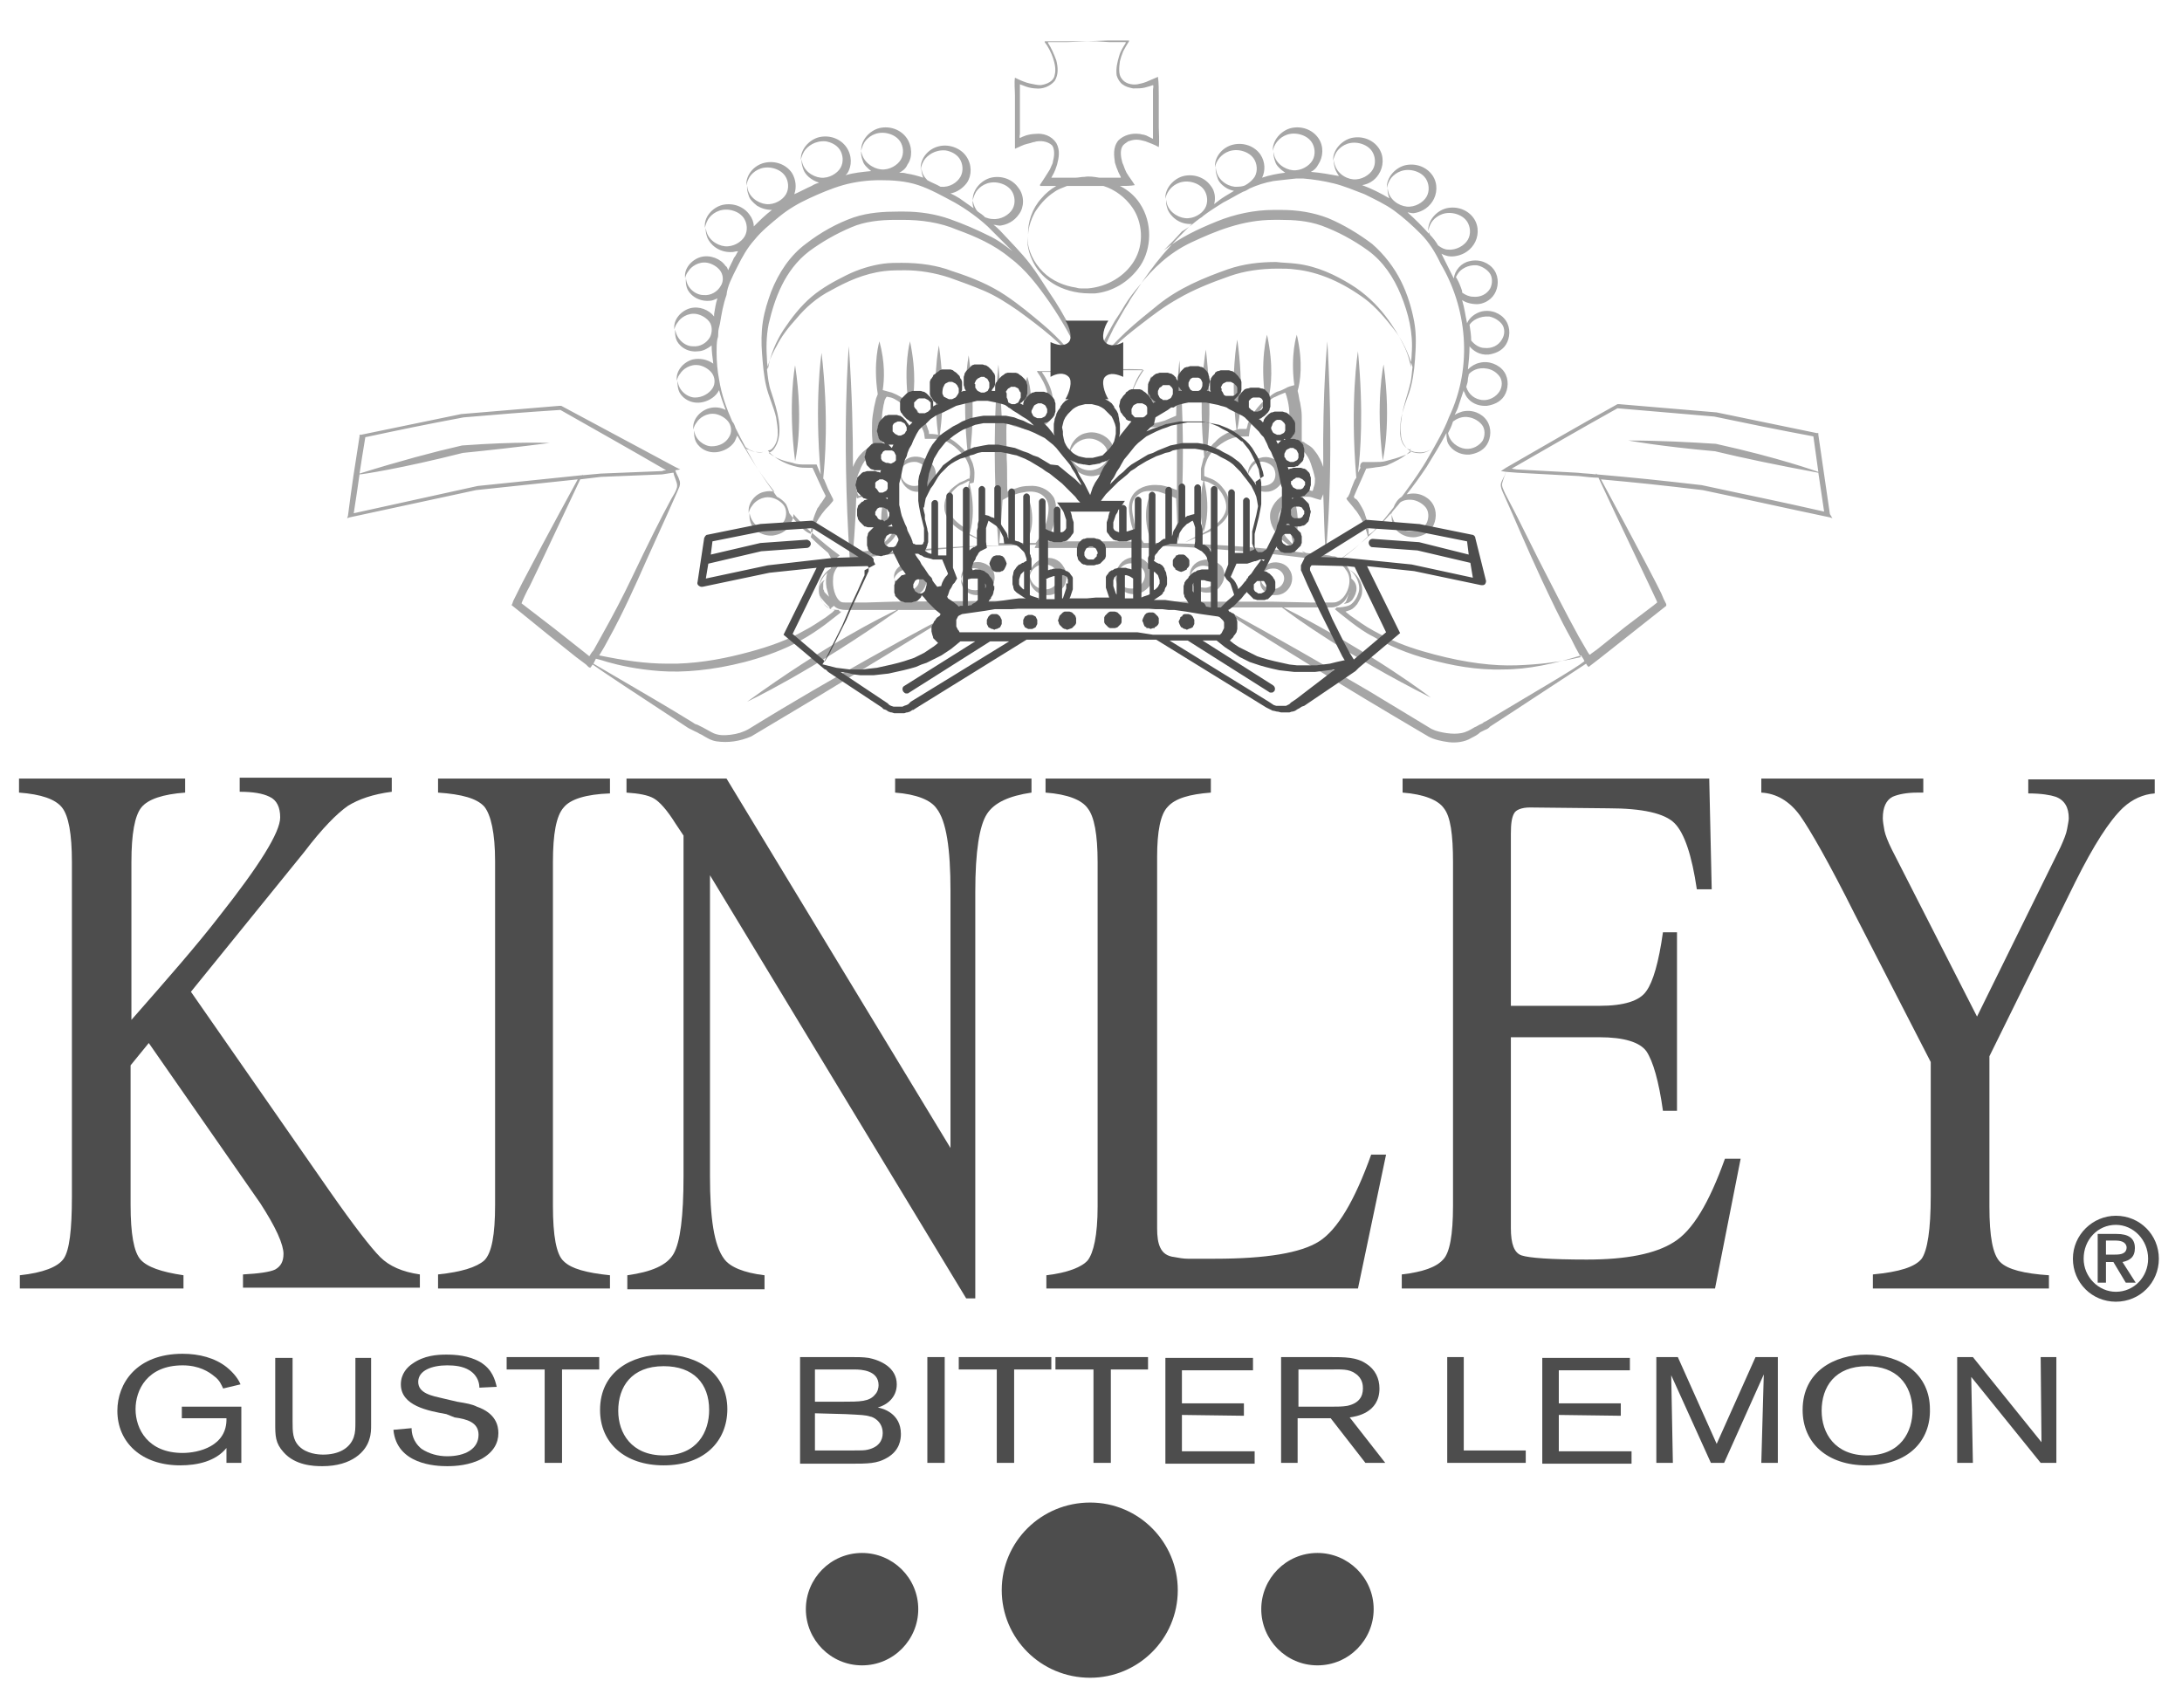 <svg xmlns="http://www.w3.org/2000/svg" xmlns:xlink="http://www.w3.org/1999/xlink" version="1.1" id="Ebene_1" x="0px" y="0px" viewBox="0 0 264 206.7" style="enable-background:new 0 0 264 206.7;" xml:space="preserve">
<style type="text/css">
	.st0{display:none;fill:#4d4d4d;}
	.st1{opacity:0.5;}
	.st2{fill:#4d4d4d;}
</style>
<rect x="-24.1" y="-37.7" class="st0" width="311.8" height="311.8" fill="#000000"/>
<g class="st1">
	<path class="st2" d="M124.3,17.4l0.4-0.1l0.3-0.1c0.2,0,0.3-0.1,0.5-0.1c0.7-0.1,1.4,0.1,1.8,0.5c0.3,0.4,0.3,1.2,0.1,1.9   c0,0.2-0.1,0.4-0.2,0.6c-0.1,0.2-0.1,0.3-0.3,0.6c-0.3,0.5-0.7,1.1-1.1,1.7l0.1,0.1h0.2h0.4h0.9h0.4c-0.7,0.4-1.3,0.9-1.8,1.5   c-1.1,1.2-1.7,2.9-1.6,4.5c0,0-0.1-1.1,0.8-2.8c0.5-0.8,1.3-1.8,2.4-2.5c0.4-0.3,1-0.5,1.5-0.7h2.2h2.2c1.3,0.4,2.6,1.3,3.5,2.6   c1.2,1.7,1.5,4.4,0.2,6.5c-1.1,1.8-3.2,3.1-5.6,3.3h-0.7c-0.2,0-0.4,0-0.7-0.1c-1.4-0.2-2.9-0.8-4-1.9c-1.1-1.1-1.9-2.6-1.9-4.3   c0,0.3-0.1,1.4,0.6,2.9c0.4,0.9,1.2,2,2.5,2.8c1.1,0.7,2.7,1.2,4.4,1.2c0.2,0,0.4,0,0.7,0c2-0.2,4.1-1.3,5.5-3.4   c1.3-2,1.5-5.1-0.1-7.5c-0.6-0.9-1.4-1.6-2.4-2.1c0.6,0,1.3,0,1.8-0.1c-0.3-0.5-0.7-1-1-1.5c-0.3-0.6-0.3-0.8-0.5-1.2   c-0.2-0.7-0.3-1.5,0-2c0.1-0.2,0.4-0.4,0.7-0.6c0.3-0.1,0.6-0.2,1-0.2s0.7,0.1,1.1,0.2c0.5,0.2,1.1,0.4,1.6,0.7   c0.1-0.7,0-1.8,0-2.4v-1.9v-1.9c0-0.6,0-1.7-0.1-2.3c-0.5,0.2-0.9,0.4-1.4,0.6c-0.5,0.2-0.7,0.2-1.1,0.3c-0.7,0.1-1.5-0.1-1.9-0.7   c-0.4-0.5-0.3-1.4-0.2-2.1c0.1-0.4,0.2-0.7,0.4-1.2c0.2-0.4,0.5-0.9,0.7-1.2V4.9h-0.2H136h-0.7H134L131.4,5h1.3l1.6,0.1h1h0.5h0.3   h0.1v0.1c-0.3,0.5-0.6,0.9-0.8,1.6c-0.2,0.7-0.4,1.4-0.3,2.3c0.1,0.4,0.4,0.9,0.7,1.1c0.4,0.3,0.8,0.4,1.3,0.5c0.5,0,1,0,1.4-0.1   s0.7-0.2,1-0.3c0.1,0.1,0,0.4,0,0.6v0.7v1.9v1.9v0.8c0,0.2,0,0.5,0,0.6c-0.2-0.1-0.4-0.2-0.6-0.3l-0.2-0.1l-0.3-0.1   c-0.2,0-0.4-0.1-0.6-0.1c-0.8-0.1-1.8,0.1-2.5,0.8c-0.7,0.9-0.5,1.9-0.4,2.7l0.2,0.6c0.1,0.2,0.2,0.5,0.2,0.5   c0.1,0.2,0.2,0.4,0.3,0.6v0.1h-0.1h-0.2H135h-0.9H133c-0.6-0.1-1.2-0.2-1.8-0.1c-0.4,0-0.7,0.1-1.1,0.1c-1.3,0-2.6,0-2.9,0   c0.2-0.4,0.4-0.6,0.7-1.6c0.2-0.8,0.4-1.7-0.1-2.6c-0.6-0.9-1.6-1.2-2.5-1.1c-0.4,0-0.9,0.1-1.2,0.2c-0.3,0.1-0.5,0.2-0.7,0.3   c-0.1-0.1,0-0.4,0-0.5v-0.7v-1.9v-1.9v-0.8c0-0.2,0-0.5,0-0.7c0.3,0.1,0.5,0.2,0.8,0.3s0.8,0.2,1.1,0.2c0.8,0.1,1.7-0.2,2.3-0.9   c0.5-0.8,0.4-1.7,0.2-2.5c-0.3-0.8-0.6-1.5-1-2.1V5.1h0.1h0.3h0.6h1.2l2.6-0.1h-1.3h-1.6h-1.1h-0.7h-0.3h-0.2v0.1   c0.4,0.5,0.8,1.3,1,1.9c0.2,0.6,0.4,1.4,0.2,2.1c-0.1,0.7-0.9,1.1-1.7,1.2c-0.4,0-0.8-0.1-1.3-0.2c-0.5-0.1-1.2-0.4-1.8-0.7   c-0.1,0.6,0,1.5,0,2.2v1.9v1.9v1.2c0,0.4,0,1,0,1.4C123.3,17.8,123.8,17.5,124.3,17.4z" fill="#000000"/>
	<path class="st2" d="M136.7,67.5c-0.9,0.2-1.7,1.1-1.6,2.1c0,0,0-0.3,0.3-0.7c0.3-0.4,1-0.9,1.8-0.7c0.4,0.1,0.8,0.3,1.1,0.7   c0.3,0.4,0.3,1,0,1.5s-0.9,0.9-1.6,0.8c-0.7,0-1.5-0.6-1.7-1.6c0,0-0.1,0.3,0.1,0.9c0.2,0.6,0.9,1.4,2.2,1.4c0.6,0,1.3-0.4,1.8-1   c0.4-0.6,0.5-1.7,0-2.4C138.6,67.6,137.6,67.2,136.7,67.5z" fill="#000000"/>
	<path class="st2" d="M126.2,67.6c-0.9,0.2-1.7,1.2-1.6,2.1c0,0,0-0.3,0.3-0.7c0.3-0.4,1-0.9,1.8-0.7c0.4,0.1,0.8,0.3,1.1,0.7   c0.3,0.4,0.3,1,0.1,1.5c-0.3,0.5-0.9,0.9-1.6,0.8c-0.7,0-1.5-0.6-1.7-1.5c0,0-0.1,0.3,0.1,0.9c0.2,0.5,0.9,1.4,2.2,1.3   c0.6,0,1.3-0.4,1.8-1c0.4-0.6,0.5-1.7,0-2.4C128.2,67.7,127.2,67.3,126.2,67.6z" fill="#000000"/>
	<path class="st2" d="M145.4,67.8c-0.9,0.2-1.6,1.1-1.4,2c0,0,0-0.3,0.3-0.7c0.3-0.4,0.9-0.8,1.7-0.6c0.7,0.1,1.5,1,1,1.9   c-0.2,0.4-0.8,0.8-1.4,0.7c-0.6,0-1.4-0.5-1.5-1.4c0,0-0.1,0.3,0.1,0.8c0.2,0.5,0.8,1.3,2,1.2c0.6,0,1.2-0.3,1.6-1   c0.4-0.6,0.5-1.5,0-2.2C147.2,67.9,146.3,67.5,145.4,67.8z" fill="#000000"/>
	<path class="st2" d="M156,71.1c0.4-0.6,0.5-1.5,0-2.2c-0.4-0.7-1.4-1-2.2-0.8s-1.5,1-1.4,1.9c0,0,0-0.3,0.3-0.6   c0.2-0.3,0.8-0.7,1.6-0.6c0.7,0.1,1.4,0.9,0.9,1.8c-0.2,0.4-0.7,0.7-1.3,0.7s-1.3-0.5-1.4-1.3c0,0-0.1,0.3,0,0.8s0.8,1.3,1.9,1.2   C155,72,155.6,71.7,156,71.1z" fill="#000000"/>
	<path class="st2" d="M117.7,68.1c-0.9,0.2-1.5,1.1-1.4,2c0,0,0-0.3,0.3-0.7c0.3-0.4,0.9-0.8,1.6-0.6c0.7,0.1,1.5,1,1,1.9   c-0.2,0.4-0.8,0.8-1.4,0.7c-0.6,0-1.4-0.5-1.5-1.4c0,0-0.1,0.3,0.1,0.8c0.1,0.5,0.8,1.3,2,1.2c0.6,0,1.2-0.3,1.6-1   c0.4-0.6,0.5-1.5,0-2.2C119.5,68.2,118.5,67.8,117.7,68.1z" fill="#000000"/>
	<path class="st2" d="M109.5,68.2c-0.8,0.2-1.5,1-1.3,1.9c0,0,0-0.3,0.3-0.6c0.3-0.4,0.9-0.7,1.6-0.6c0.7,0.1,1.4,0.9,1,1.8   c-0.2,0.4-0.7,0.8-1.3,0.7c-0.6,0-1.3-0.5-1.5-1.3c0,0-0.1,0.3,0.1,0.8c0.1,0.5,0.8,1.3,1.9,1.2c0.5,0,1.2-0.3,1.5-0.9   c0.4-0.6,0.4-1.5,0-2.1C111.2,68.3,110.3,67.9,109.5,68.2z" fill="#000000"/>
	<path class="st2" d="M131.6,56.9c-0.9-0.1-2-0.8-2.1-2c0,0-0.1,0.4,0.1,1.1c0.2,0.7,1.2,1.7,2.7,1.6c0.7-0.1,1.6-0.4,2.1-1.2   c0.5-0.8,0.6-2,0-2.9s-1.9-1.4-3-1.1c-1.1,0.2-2.1,1.4-2,2.6c0,0,0-0.4,0.4-0.9c0.3-0.5,1.2-1.2,2.4-1c0.5,0.1,1.1,0.4,1.5,0.9   s0.4,1.3,0.1,1.9C133.4,56.5,132.5,57,131.6,56.9z" fill="#000000"/>
	<path class="st2" d="M155.7,65.1c-0.3-0.4-0.7-0.9-0.9-1.5c-0.2-0.6-0.2-1.3,0.2-1.9c0.4-0.5,0.9-0.9,1.5-1.2   c-0.2,0.6-0.8,2.6,0,5.4c0,0,1.1-2.1,0.1-5.5c0.1,0,0.1-0.1,0.2-0.1c0.4-0.1,0.8-0.2,1.3-0.2c0.2,0,0.4,0,0.7,0.1s0.6,0.2,1,0.3   c0.1-0.2,0.2-0.5,0.3-0.7c0.1,2.2,0.1,4.6,0.3,7.2c0,0,1.1-9.7,0.2-25.7c0,0-0.6,5.7-0.5,15.2l0,0c-0.2-0.6-0.5-1.3-1-1.9   c-0.2-0.3-0.5-0.6-0.9-0.8c-0.1-0.1-0.4-0.2-0.4-0.3l-0.3-0.1c0-0.2,0-0.3,0-0.5v-0.8c0-0.6,0-1.1,0-1.7s-0.1-1.1-0.2-1.7   c-0.1-0.3-0.1-0.5-0.2-1l-0.1-0.4c0.3-1,0.7-3.4-0.1-6.8c0,0-0.8,2.4-0.3,6.1c-0.4,0.1-0.8,0.2-1.1,0.4c-0.4,0.2-0.6,0.3-1,0.4   c-0.4,0.2-0.7,0.4-1,0.7c0.3-1.3,0.6-3.9-0.2-7.6c0,0-0.9,3.1-0.2,7.8c-0.1,0.1-0.2,0.2-0.3,0.3c-0.5,0.5-0.9,1-1.3,1.6   c-0.2,0.3-0.3,0.7-0.5,1c-0.1,0.4-0.1,0.5-0.2,0.7h-0.3h-0.2H150c-0.1,0-0.2,0-0.3,0.1c0.3-1.4,0.8-5.2,0-10.9   c0,0-0.9,4.3-0.1,10.9c-0.2,0.1-0.4,0.1-0.7,0.2c-0.7,0.3-1.4,0.7-1.9,1.3c-0.4,0.3-0.7,0.8-1,1.3c0.3-2,0.6-6.4-0.1-12.5   c0,0-1,5.1-0.2,13c0,0.1-0.1,0.1-0.1,0.2c-0.1,0.4-0.2,0.8-0.3,1.2c0,0.4,0,1,0,1.4c0.1,0,0.2,0.1,0.3,0.1c-0.2,0.8-0.7,3,0,6.2   c0,0,1-2.3,0.1-6.2c0.1,0,0.3,0.1,0.4,0.1c0.2,0.1,0.4,0.2,0.6,0.3c0.4,0.2,0.7,0.5,1,0.9c0.5,0.7,0.9,1.7,0.5,2.6   s-1.2,1.5-2.1,2.1c-0.9,0.5-1.8,0.9-2.7,1.4c0.3-0.1,1.2-0.5,2.8-1.2c0.5-0.2,1-0.5,1.5-1c0.5-0.4,1-1.1,1.1-1.9   c0-0.8-0.2-1.7-0.8-2.4c-0.3-0.4-0.6-0.7-1.1-1c-0.2-0.1-0.4-0.2-0.7-0.3c-0.2-0.1-0.3-0.1-0.5-0.2c0-0.2,0-0.4,0-0.7   c0-0.3,0.1-0.6,0.2-0.9c0.2-0.6,0.5-1.1,1-1.6s1.1-0.9,1.7-1.2c0.7-0.3,1.2-0.4,2.5-0.4l0.1-0.7l0.1-0.5c0.1-0.3,0.2-0.5,0.3-0.8   c0.3-0.5,0.7-1,1.1-1.5c0.4-0.5,0.9-0.9,1.4-1.2c0.3-0.1,0.6-0.3,0.9-0.4l0.5-0.2c0.2,0.4,0.5,1.6,0.5,2.6c0,0.5,0.1,1.1,0.1,1.6   v0.8l-0.1,1.1c0.9,0.4,1.3,0.6,1.7,1s0.7,0.9,0.9,1.5s0.4,1.2,0.5,1.8c0,0.3,0,0.6-0.1,0.9c-0.1,0.2-0.1,0.5-0.2,0.6   c-0.2,0-0.3-0.1-0.5-0.1s-0.5-0.1-0.8,0c-0.5,0-1.1,0.1-1.6,0.3c-1,0.4-1.9,1.2-2.2,2.4c-0.2,1.2,0.4,2.2,1.1,3   c0.6,0.6,1.2,1.1,2,1.4C157.1,66.4,156.4,65.9,155.7,65.1z" fill="#000000"/>
	<path class="st2" d="M139.3,50.5c0,0,1.1-1.9,0-5C139.3,45.5,138.3,47.4,139.3,50.5z" fill="#000000"/>
	<path class="st2" d="M167.4,44.1c0,0-1,4.5-0.1,11.6C167.3,55.7,168.4,51.3,167.4,44.1z" fill="#000000"/>
	<path class="st2" d="M139.1,60c0,0-1,2,0,5C139.1,65,140.2,63.1,139.1,60z" fill="#000000"/>
	<path class="st2" d="M124.3,45.6c0,0-1,2,0,5C124.2,50.6,125.3,48.7,124.3,45.6z" fill="#000000"/>
	<path class="st2" d="M96.2,55.8c0,0,1.1-4.4,0-11.6C96.2,44.2,95.3,48.8,96.2,55.8z" fill="#000000"/>
	<path class="st2" d="M124.4,60.1c0,0-1,2,0,5C124.4,65.1,125.5,63.2,124.4,60.1z" fill="#000000"/>
	<path class="st2" d="M221.4,62.2l-1.4-9.6v-0.2h-0.2c-4.8-1-7.3-1.5-12.1-2.5l0,0c-4.7-0.4-7.1-0.6-11.8-1h-0.1h-0.1   c-5.4,3-8.1,4.6-13.5,7.7l-0.6,0.4l0.7,0.1l0,0l0,0l0,0l1.3,0.1l0,0l7.4,0.4c0.9,0.1,1.7,0.2,2.4,0.2c0.7,1.5,2.8,6,6.1,12.9   l0.8,1.7c0.1,0.2,0.2,0.4,0.2,0.5l-0.5,0.4l-3.3,2.5l-3.5,2.8l-0.7,0.5l-0.1,0.1h-0.1l-0.2-0.3L191,77c-1.6-2.9-3.2-6.1-4.9-9.4   l-2.6-5.2l-1.4-2.7c-0.2-0.5-0.5-0.9-0.3-1.4c0.1-0.4,0.3-0.8,0.4-1.2c-0.1,0.2-0.1,0.4-0.3,0.7c-0.1,0.3-0.4,0.6-0.3,1.1   c0.1,0.5,0.4,1,0.6,1.5c1,2.2,2.4,5.6,4.4,9.9c1,2.1,2.1,4.5,3.5,7l0.5,1l0.6,1.1c0,0,0,0.1,0.1,0.1l-1.4,0.3   c-1.5,0.3-3.6,0.6-6.4,0.7c-2.8,0.1-6.1-0.3-9.9-1.3c-1.9-0.5-3.9-1.1-5.9-2.1c-1-0.5-2-1-3-1.7l-1.3-0.9l-0.5-0.4l-0.1-0.1h-0.1   h0.1l0.3-0.1c0.4-0.1,0.7-0.3,1.1-0.8c0.3-0.5,0.6-1,0.6-1.5c0.1-1.1-0.6-2.2-1.6-2.7c-0.2-0.4-0.5-0.8-0.8-1   c-0.1-0.1-0.2-0.1-0.3-0.2l1.2-0.9c0.9-0.7,2.3-1.8,3.9-3.5c0.4-0.4,0.7-0.8,1.1-1.2c0,0.1,0,0.2,0,0.3c0,0,0-0.2,0.1-0.4   c0.3-0.4,0.7-0.8,1-1.2c0.4-0.3,1-0.4,1.6-0.3c0.5,0.1,1.1,0.4,1.5,0.9s0.4,1.3,0.1,1.9c-0.4,0.7-1.2,1.1-2.1,1   c-0.9-0.1-1.9-0.8-2.1-2c0,0-0.1,0.4,0.1,1.1c0.2,0.7,1.2,1.7,2.7,1.6c0.7-0.1,1.6-0.4,2.1-1.2c0.5-0.8,0.6-2,0-2.9s-1.8-1.4-3-1.1   h-0.1c0.8-1,1.6-2.1,2.4-3.3c0.8-1.3,1.6-2.6,2.4-4.1c0,0.2,0,0.5,0.1,1c0.2,0.7,1.2,1.7,2.7,1.6c0.7-0.1,1.6-0.4,2.1-1.2   c0.5-0.8,0.6-2,0-2.9s-1.8-1.4-3-1.1c-0.3,0.1-0.6,0.2-0.9,0.4c0.2-0.4,0.4-0.8,0.5-1.2c0.2-0.6,0.4-1.2,0.6-1.8   c0,0.1,0,0.2,0.1,0.3c0.2,0.7,1.1,1.7,2.7,1.6c0.7-0.1,1.6-0.4,2.1-1.2c0.5-0.8,0.6-2,0-2.9s-1.9-1.4-3-1.1c-0.5,0.1-1,0.4-1.4,0.8   c0.1-0.9,0.2-1.8,0.2-2.8c0.4,0.5,1.2,1.1,2.3,1c0.7-0.1,1.6-0.4,2.1-1.2c0.5-0.8,0.6-2,0-2.9s-1.8-1.4-3-1.1   c-0.7,0.2-1.4,0.7-1.7,1.4l0,0c-0.2-0.9-0.3-1.8-0.6-2.8c0.4,0.3,1.1,0.5,1.8,0.5s1.6-0.4,2.1-1.2c0.5-0.8,0.6-2,0-2.9   c-0.6-0.9-1.8-1.4-3-1.1c-1,0.2-1.8,1.1-1.9,2.1c-0.3-0.6-0.6-1.2-0.9-1.8c-0.2-0.4-0.4-0.8-0.6-1.2c0.4,0.2,0.9,0.4,1.6,0.3   c0.8-0.1,1.7-0.5,2.3-1.4s0.7-2.2,0-3.2s-2-1.5-3.3-1.2c-1.2,0.3-2.3,1.5-2.2,2.8c0,0,0-0.4,0.4-1.1c0.4-0.6,1.3-1.3,2.6-1.1   c0.6,0.1,1.3,0.4,1.7,1s0.5,1.5,0.1,2.2s-1.4,1.3-2.4,1.2c-0.4,0-0.8-0.2-1.2-0.5c-0.3-0.5-0.6-0.9-1-1.3c0-0.1-0.1-0.3-0.1-0.4   c0,0,0,0.1,0,0.3c-0.8-0.9-1.7-1.8-2.6-2.6c0.2,0,0.4,0.1,0.7,0.1c0.8-0.1,1.7-0.5,2.3-1.4s0.7-2.2,0-3.2s-2-1.5-3.3-1.2   c-1.2,0.3-2.3,1.5-2.2,2.8c0,0,0-0.4,0.4-1.1c0.4-0.6,1.3-1.3,2.6-1.1c0.6,0.1,1.3,0.4,1.7,1s0.5,1.5,0.1,2.2s-1.4,1.3-2.4,1.2   s-2.2-0.9-2.3-2.2c0,0-0.1,0.4,0.2,1.2l0,0c-1-0.6-2.2-1.2-3.3-1.6c0.7-0.1,1.5-0.5,2-1.3c0.6-0.9,0.7-2.2,0-3.2s-2-1.5-3.3-1.2   c-1.2,0.3-2.3,1.5-2.2,2.8c0,0,0-0.4,0.4-1.1c0.4-0.6,1.3-1.3,2.6-1.1c0.6,0.1,1.3,0.4,1.7,1s0.5,1.5,0.1,2.2s-1.4,1.3-2.4,1.2   s-2.2-0.9-2.3-2.3c0,0-0.1,0.4,0.2,1.2c0.1,0.2,0.2,0.4,0.4,0.7c-1.1-0.2-2.2-0.4-3.4-0.5c0.4-0.2,0.7-0.5,0.9-0.9   c0.6-0.9,0.7-2.2,0-3.2s-2-1.5-3.3-1.2c-1.2,0.3-2.3,1.5-2.2,2.8c0,0,0-0.4,0.4-1s1.3-1.3,2.6-1.1c0.6,0.1,1.3,0.4,1.7,1   s0.5,1.5,0.1,2.2s-1.4,1.3-2.4,1.2s-2.2-0.9-2.3-2.2c0,0-0.1,0.4,0.2,1.2c0.1,0.4,0.6,0.9,1.2,1.3c-0.9,0.1-1.9,0.3-2.8,0.6   c0.4-0.8,0.4-1.9-0.2-2.8c-0.7-1-2-1.5-3.3-1.2s-2.3,1.5-2.2,2.8c0,0,0-0.4,0.4-1s1.3-1.3,2.6-1.1c0.6,0.1,1.3,0.4,1.7,1   s0.5,1.5,0.1,2.2c-0.2,0.3-0.5,0.6-0.8,0.8c-0.1,0.1-0.2,0.1-0.3,0.2c-0.4,0.2-0.8,0.2-1.3,0.2c-1-0.1-2.2-0.9-2.3-2.3   c0,0-0.1,0.4,0.2,1.2c0.1,0.4,0.4,0.8,1,1.2c0.3,0.2,0.6,0.3,1,0.4c-0.3,0.2-0.7,0.4-1,0.6c-0.5,0.3-0.9,0.6-1.4,1   c0.2-0.7,0.1-1.6-0.4-2.2c-0.7-1-2-1.5-3.3-1.2c-1.2,0.3-2.3,1.5-2.2,2.8c0,0,0-0.4,0.4-1s1.3-1.3,2.6-1.1c0.6,0.1,1.3,0.4,1.7,1   s0.5,1.5,0.1,2.2s-1.4,1.3-2.4,1.2c-1-0.1-2.2-0.9-2.3-2.2c0,0-0.1,0.4,0.2,1.2c0.3,0.7,1.3,1.8,2.9,1.7c-1.2,1.2-2.4,2.4-3.5,3.7   c-1.1,1.3-2.1,2.7-3.1,4.2c-0.4,0.6-0.8,1.1-1.1,1.7c-0.6,0.9-1.1,1.9-1.7,2.9c0,0.1-0.1,0.1-0.1,0.2c-0.8,1.6-1.5,3.2-2.2,4.9l0,0   l0,0c0,0.1-0.1,0.1-0.1,0.2l0.1-0.2h1.5l2,0.1h1.2h0.6h0.3h0.2h0.1l-0.1,0.1c-0.4,0.6-0.7,1.1-1.1,2c-0.3,0.8-0.6,1.8-0.4,2.8   c0.1,0.5,0.4,1.1,0.9,1.4s1,0.6,1.6,0.6s1.2,0,1.8-0.2c0.3-0.1,0.5-0.2,0.7-0.2l0.6-0.2c0,0.2,0,0.5,0,0.7v1v2.3v2.4v1.1   c0,0.2,0,0.6,0,0.7c-0.3-0.1-0.5-0.2-0.8-0.3c-0.4-0.1-0.9-0.3-1.4-0.3c-1-0.1-2.2,0.1-3,1c-0.4,0.5-0.6,1.1-0.6,1.7   s0.1,1.1,0.2,1.7c0.1,0.5,0.3,1.1,0.5,1.6c0.1,0.3,0.3,0.5,0.4,0.8c-0.4,0.1-0.9,0-2.1,0h-3.1h-3.6h-1.5h-0.5h-0.2h-0.1l0,0   c0.2-0.2,0.3-0.4,0.4-0.7c0.1-0.3,0.4-0.9,0.5-1.4c0.2-1,0.5-2.1,0-3.2c-0.7-1.1-1.9-1.5-3-1.4c-0.6,0-1.1,0.1-1.6,0.3   c-0.4,0.1-0.6,0.2-1,0.4c-0.1-0.6,0-2.6-0.1-4c0-1.5-0.1-3.4,0-4.3c0.3,0.1,0.6,0.3,1,0.4c0.5,0.1,1,0.3,1.5,0.3   c1,0.1,2.1-0.2,2.8-1.1c0.6-1,0.4-2.1,0.2-3.1c-0.1-0.5-0.3-1-0.5-1.4s-0.4-0.8-0.7-1.2V45h0.1h0.2h0.3h0.7h1.5l2.8-0.1   c0,0.1,0.1,0.1,0.1,0.2c0,0,0-0.1-0.1-0.2h0.4h-0.4c-0.2-0.7-0.8-2.4-2.1-4.9c-0.1-0.2-0.1-0.3-0.2-0.5c-0.6-1.2-1.4-2.6-2.5-4.2   c-0.7-1.1-1.4-2.2-2.3-3.4c-1-1.3-2.3-2.6-3.6-4c-0.2-0.2-0.5-0.5-0.8-0.7c0.3,0,0.5,0.1,0.8,0.1c0.8-0.1,1.7-0.5,2.3-1.4   c0.6-0.8,0.7-2.2-0.1-3.2c-0.7-1-2-1.5-3.3-1.2c-1.2,0.3-2.3,1.5-2.2,2.8c0,0,0-0.4,0.4-1.1c0.4-0.6,1.3-1.3,2.6-1.1   c0.6,0.1,1.3,0.4,1.7,1s0.5,1.5,0.1,2.2s-1.4,1.3-2.4,1.2c-0.3,0-0.6-0.1-0.9-0.2c-0.3-0.3-0.6-0.5-0.9-0.7   c-0.3-0.3-0.5-0.8-0.6-1.3c0,0-0.1,0.3,0.1,0.9c-0.6-0.4-1.1-0.8-1.7-1.2c-0.3-0.2-0.7-0.4-1.1-0.6c0.7-0.1,1.5-0.6,2-1.3   c0.6-0.9,0.6-2.2-0.1-3.2c-0.7-1-2.1-1.5-3.3-1.2c-1.3,0.3-2.3,1.5-2.2,2.8c0,0,0-0.4,0.4-1.1c0.4-0.6,1.3-1.3,2.6-1.2   c0.6,0.1,1.3,0.4,1.7,1s0.5,1.5,0.1,2.2s-1.3,1.3-2.4,1.2c-0.5-0.3-1.1-0.5-1.6-0.8c-0.4-0.4-0.7-0.9-0.7-1.5c0,0-0.1,0.4,0.2,1.2   l0,0c-0.6-0.2-1.3-0.4-2-0.5c-0.3-0.1-0.6-0.1-0.9-0.1c0.4-0.2,0.8-0.5,1-1c0.6-0.8,0.6-2.2-0.1-3.2c-0.7-1-2-1.5-3.3-1.2   c-1.2,0.3-2.3,1.5-2.2,2.8c0,0,0-0.4,0.4-1.1c0.4-0.6,1.3-1.3,2.6-1.1c0.6,0.1,1.3,0.4,1.7,1s0.5,1.5,0.1,2.2s-1.4,1.3-2.4,1.2   s-2.2-0.9-2.4-2.2c0,0-0.1,0.4,0.2,1.2c0.1,0.4,0.5,0.8,1,1.2c-1,0.1-2.1,0.2-3.1,0.5c0.1-0.1,0.1-0.1,0.2-0.2   c0.6-0.9,0.6-2.2-0.1-3.2s-2-1.5-3.3-1.2c-1.2,0.3-2.3,1.5-2.2,2.8c0,0,0-0.4,0.4-1.1c0.4-0.6,1.3-1.3,2.6-1.2   c0.6,0.1,1.3,0.4,1.7,1c0.4,0.6,0.5,1.5,0.1,2.2s-1.4,1.3-2.4,1.2s-2.2-0.9-2.3-2.2c0,0-0.1,0.4,0.2,1.2c0.2,0.6,0.9,1.3,1.9,1.6   c-0.3,0.1-0.6,0.2-0.9,0.4c-0.7,0.3-1.4,0.7-2.1,1c0.3-0.8,0.2-1.8-0.3-2.6c-0.7-1-2-1.5-3.3-1.2s-2.3,1.5-2.2,2.8   c0,0,0-0.4,0.4-1.1c0.4-0.6,1.3-1.3,2.6-1.1c0.6,0.1,1.3,0.4,1.7,1c0.4,0.6,0.5,1.5,0.1,2.2s-1.4,1.3-2.4,1.2s-2.2-0.9-2.3-2.2   c0,0-0.1,0.4,0.2,1.2c0.1,0.4,0.5,0.8,1,1.2c0.5,0.3,1.1,0.5,1.8,0.5c-0.8,0.6-1.5,1.3-2.2,2l0,0c0-0.5-0.2-1-0.5-1.4   c-0.7-1-2-1.5-3.3-1.2c-1.2,0.3-2.3,1.5-2.1,2.8c0,0,0-0.4,0.4-1.1c0.4-0.6,1.3-1.3,2.6-1.1c0.6,0.1,1.3,0.4,1.7,1   c0.4,0.6,0.5,1.5,0.1,2.2s-1.4,1.3-2.4,1.2c-1-0.1-2.2-0.9-2.3-2.2c0,0-0.1,0.4,0.2,1.2c0.3,0.7,1.3,1.8,3,1.7   c0.2,0,0.4-0.1,0.7-0.1c-0.2,0.3-0.3,0.6-0.5,0.8c-0.2,0.5-0.5,1-0.7,1.5c-0.1-0.2-0.1-0.4-0.3-0.5c-0.6-0.9-1.9-1.4-3-1.1   s-2.1,1.4-1.9,2.6c0,0,0-0.4,0.4-0.9c0.3-0.5,1.2-1.2,2.3-1c0.5,0.1,1.1,0.4,1.5,0.9s0.5,1.3,0.1,1.9c-0.4,0.7-1.2,1.2-2.1,1.1   c-0.9,0-2-0.8-2.1-2c0,0-0.1,0.4,0.1,1.1s1.2,1.7,2.7,1.6c0.3,0,0.6-0.1,1-0.3c-0.2,0.6-0.3,1.3-0.4,1.9c0,0.1,0,0.2,0,0.3   c-0.6-0.8-1.8-1.3-2.9-1s-2.1,1.4-1.9,2.6c0,0,0-0.4,0.4-0.9c0.3-0.5,1.2-1.2,2.3-1c0.5,0.1,1.1,0.4,1.5,0.9s0.4,1.3,0.1,1.9   c-0.4,0.7-1.2,1.2-2.1,1.1c-0.9,0-1.9-0.8-2.1-2c0,0-0.1,0.4,0.1,1.1s1.2,1.7,2.7,1.5c0.5,0,1.1-0.3,1.6-0.7c0,0.7,0.1,1.4,0.2,2.2   c-0.7-0.5-1.6-0.7-2.5-0.5c-1.1,0.3-2.1,1.4-1.9,2.6c0,0,0-0.4,0.4-0.9c0.3-0.5,1.2-1.2,2.3-1c0.5,0.1,1.1,0.4,1.5,0.9   s0.5,1.3,0.1,1.9s-1.2,1.1-2.1,1.1s-2-0.8-2.1-2c0,0-0.1,0.4,0.1,1.1s1.2,1.7,2.7,1.5c0.7-0.1,1.6-0.5,2.1-1.3   c0-0.1,0.1-0.1,0.1-0.2c0.2,0.8,0.5,1.6,0.8,2.4c-0.6-0.3-1.3-0.4-2-0.2c-1.1,0.3-2.1,1.4-1.9,2.6c0,0,0-0.4,0.4-0.9   c0.3-0.5,1.2-1.2,2.3-1c0.5,0.1,1.1,0.4,1.5,0.9s0.5,1.3,0.1,1.9C87.8,53.6,87,54,86.1,54s-2-0.8-2.1-1.9c0,0-0.1,0.4,0.1,1.1   s1.2,1.7,2.7,1.5c0.7-0.1,1.6-0.5,2.1-1.3c0.1-0.2,0.2-0.5,0.3-0.7c0.5,0.8,1,1.7,1.5,2.5c0.9,1.5,1.9,2.9,3,4.3   c-0.4-0.1-0.8-0.1-1.2,0c-1.1,0.2-2.1,1.4-1.9,2.6c0,0,0-0.4,0.4-0.9c0.3-0.5,1.2-1.2,2.3-1c0.5,0.1,1.1,0.4,1.5,0.9   s0.4,1.3,0.1,1.9c-0.4,0.7-1.2,1.1-2.1,1.1s-1.9-0.8-2.1-2c0,0-0.1,0.4,0.1,1.1s1.2,1.7,2.7,1.6c0.7-0.1,1.6-0.4,2.1-1.3   c0.2-0.4,0.4-0.8,0.4-1.3c0.5,0.6,1.1,1.2,1.6,1.7c0.3,0.3,0.6,0.5,0.8,0.7v0.1c0,0,0,0,0-0.1c1,0.9,2.1,1.8,3.2,2.6   c-0.4,0.3-0.8,0.7-1,1.2c-0.1,0.1,0,0.2-0.1,0.4c-0.2,0.1-0.6,0.4-1,1c-0.3,0.4-0.5,1.2-0.4,2c0.1,0.4,0.2,0.8,0.5,1.2   c0.3,0.4,0.6,0.6,1,0.7c0.1,0,0.3,0.1,0.4,0.1l-0.3,0.3l-0.8,0.6c-0.8,0.5-1.6,1.1-2.6,1.6c-1.9,1.1-4.1,1.9-6.7,2.6   s-5.5,1.3-8.7,1.4c-0.4,0-0.8,0-1.2,0c-2.6,0-5.3-0.4-8.2-1l0.6-1l0.6-1.1c1.6-2.9,3.1-6.2,4.6-9.6l2.4-5.3l1.2-2.7   c0.1-0.2,0.2-0.5,0.3-0.7c0.1-0.3,0.1-0.6,0-0.8c-0.1-0.4-0.4-0.8-0.5-1.2l0.6-0.1l-0.6-0.3l-13.8-7.4h-0.1h-0.1l-11.9,1l0,0l0,0   c-4.8,1-7.3,1.5-12.1,2.5h-0.2v0.2c-0.6,3.8-0.9,5.7-1.4,9.6L42,62.7l0.3-0.1l15.3-3.3L69.9,58c-0.8,1.5-3.2,5.8-6.7,12.5l-0.8,1.6   l-0.3,0.6L62,73c0,0.1-0.2,0.2,0,0.3l1,0.8l3.2,2.6l3.5,2.8l1.2,0.9l0.3,0.3l0.2,0.1l0.1-0.1l0.2-0.3c1.1,0.8,5.2,3.5,11.6,7.7   c0.2,0.1,0.6,0.3,0.8,0.4c0.3,0.1,0.5,0.3,0.8,0.4c0.5,0.3,1.1,0.7,1.8,0.8c0.7,0.1,1.4,0.1,2.1,0s1.4-0.3,2.1-0.6l7.7-4.6   c5.3-3.2,11.2-6.8,17.7-10.8h4.2h22.8h4.4c1.5,1,5.3,3.4,11,6.9c3.8,2.4,8.5,5.2,14.1,8.5c0.7,0.4,1.7,0.6,2.5,0.7s1.9,0,2.7-0.5   c0.4-0.2,0.8-0.4,1.1-0.7l0.6-0.3c0.3-0.1,0.4-0.2,0.6-0.4l2.3-1.5c2.9-1.9,6.1-4,9.3-6.1c0.1,0.2,0.2,0.3,0.3,0.4l1.3-1l3.8-3   l4.3-3.4v-0.2l-0.1-0.2l-0.2-0.4l-0.3-0.7l-0.6-1.2l-1.3-2.5c-1.7-3.2-3.5-6.6-5.4-10.1c4.4,0.4,7.3,0.7,12.3,1.3   c6.2,1.3,9.2,2,15.4,3.3l0.3,0.1L221.4,62.2z M177.8,50.5c0.5,0.1,1.1,0.4,1.5,0.9s0.4,1.3,0.1,1.9c-0.4,0.6-1.2,1.1-2.1,1   c-0.9-0.1-1.9-0.8-2.1-1.9c0.1-0.2,0.2-0.4,0.3-0.6s0.2-0.5,0.3-0.8C176.2,50.7,176.9,50.3,177.8,50.5z M179.9,44.6   c0.6,0.1,1.1,0.4,1.5,0.9s0.4,1.3,0,1.9s-1.2,1.1-2.1,1c-0.8-0.1-1.6-0.6-1.9-1.6c0.1-0.3,0.2-0.6,0.2-0.9c0-0.2,0.1-0.4,0.1-0.6   C178,44.9,178.8,44.4,179.9,44.6z M177.8,39.3c0.3-0.5,1.2-1.1,2.4-1c0.5,0.1,1.1,0.4,1.5,0.9s0.4,1.3,0,1.9   c-0.4,0.7-1.2,1.1-2.1,1c-0.6,0-1.2-0.4-1.6-0.9C178,40.6,177.9,39.9,177.8,39.3C177.7,39.4,177.7,39.4,177.8,39.3z M176.4,33.1   c0.3-0.5,1.2-1.1,2.3-1c0.5,0.1,1.1,0.4,1.5,0.9s0.4,1.3,0.1,1.9c-0.4,0.7-1.2,1.1-2.1,1c-0.4,0-0.9-0.2-1.3-0.5c0-0.1,0-0.1,0-0.2   c-0.2-0.6-0.4-1.1-0.7-1.6C176.1,33.6,176.2,33.4,176.4,33.1z M145.2,26.4c0.2-0.1,0.3-0.2,0.4-0.3c0.8-0.6,1.6-1.1,2.4-1.6   c0.8-0.4,1.6-0.9,2.4-1.3c0.3-0.1,0.5-0.2,0.8-0.4c0.9-0.4,1.8-0.7,2.9-0.9c0.9-0.1,1.7-0.2,2.7-0.3c0.3,0,0.6,0,0.9,0   c1.2,0.1,2.5,0.3,3.7,0.6s2.4,0.8,3.7,1.3c1.2,0.6,2.5,1.2,3.6,2s2.2,1.8,3.2,2.8s1.8,2.3,2.4,3.6c3.1,5.2,4,12.3,1,18.6   c-0.6,1.6-1.5,3.1-2.4,4.7s-1.9,3-3,4.5c-0.1,0.1-0.2,0.3-0.3,0.4c-0.5,0.3-0.8,0.8-1,1.3c-0.7,0.9-1.4,1.8-2.2,2.6   c-0.2,0.3-0.5,0.5-0.8,0.7c0-0.4,0-1.2-0.4-2.3c-0.1-0.4-0.3-0.8-0.6-1.3c-0.1-0.2-0.3-0.5-0.5-0.7l-0.2-0.1l-0.1-0.2l0.3-0.7   l0.4-0.9l0.8-1.8l0,0l0.8-0.1c0.5-0.1,1.1-0.1,1.7-0.3c0.9-0.4,2-0.9,2.8-1.7c0.5,0.2,1.1,0.3,1.6,0.2c0.4-0.1,0.8-0.3,1.2-0.6   c-0.1,0.1-0.3,0.2-0.5,0.3c-0.4,0.2-0.9,0.3-1.6,0.2c-0.2,0-0.4-0.1-0.7-0.2c0-0.1,0.1-0.1,0.1-0.2c0,0-0.1,0.1-0.2,0.1   c-0.4-0.2-0.7-0.5-0.9-1c-0.3-0.7-0.2-1.7-0.1-2.7c0.2-1,0.6-2.1,1-3.2c0.4-1.2,0.6-2.6,0.7-4c0.1-1.4,0.2-3-0.1-4.6   s-0.8-3.3-1.6-4.9s-2-3.2-3.5-4.5c-1.6-1.2-3.4-2.3-5.3-3.1c-1.8-0.7-3.7-1-5.7-1c-0.3,0-0.6,0-0.9,0c-2.3,0-4.7,0.5-6.9,1.4   s-4.4,1.9-6.4,3.5c0.7-0.7,1.5-1.5,2.2-2.3C143.9,27.5,144.5,26.9,145.2,26.4z M137.2,63c-0.2-0.9-0.4-1.9,0-2.6   c0.2-0.3,0.5-0.6,0.9-0.8c0.4-0.2,0.8-0.2,1.3-0.2s0.9,0.1,1.4,0.3c0.4,0.1,1,0.4,1.5,0.6c0.1,1.6,0.1,3.4,0.3,5.2   c0,0,1.1-8.3,0.1-21.9c0,0-0.3,2.4-0.4,6.7c-0.5,0.2-0.9,0.4-1.4,0.6c-0.4,0.1-0.9,0.3-1.4,0.3c-0.9,0.1-1.9-0.2-2.4-0.9   c-0.5-0.7-0.4-1.8-0.2-2.7c0.1-0.5,0.3-0.9,0.5-1.4s0.6-1.1,0.9-1.5c-2.2-0.1-4.2,0-6.4,0l0.4-1c0,0.1-0.1,0.2-0.1,0.3   c0,0,0.7-1.6,2.3-4.5c0.1-0.2,0.3-0.5,0.4-0.7c0.4-0.6,0.8-1.2,1.2-1.9c0.5-0.8,1.1-1.6,1.8-2.4c1.5-1.9,3.5-3.9,6.3-5.2   c2.8-1.3,6.1-2.7,9.9-2.7c0.3,0,0.5,0,0.8,0c1.6,0,3.3,0.1,5,0.7c1.9,0.7,3.8,1.7,5.6,3s3.1,3.2,4,5.4c0.9,2.2,1.5,4.6,1.3,7.1   c0,0.5-0.1,1-0.1,1.6c-0.1-0.5-0.3-1.5-0.9-2.7c-0.5-1-1.2-2.2-2.2-3.5s-2.4-2.7-4.2-3.8c-1.8-1.1-4-2.2-6.6-2.5   c-0.8-0.1-1.6-0.1-2.4-0.2c-1.9,0-3.9,0.2-5.9,0.9c-2.8,1-5.8,2.2-8.4,4.3c-2.6,2.1-5.4,4.3-7.4,7.3c0,0,0.7-0.9,2.3-2.4   c0.8-0.8,1.8-1.6,3.1-2.6s2.7-2.1,4.5-3.1c1.7-1,3.9-1.9,6.2-2.7c1.7-0.6,3.7-0.9,5.8-0.9c0.7,0,1.4,0,2.1,0.1   c2.9,0.3,5.8,1.6,8.5,3.6c1.3,1,2.4,2.3,3.5,3.7c1,1.3,1.7,2.8,2.2,4.5c-0.1,0.7-0.1,1.4-0.3,2.1c-0.3,1.3-0.8,2.5-1,3.9   c-0.1,0.7-0.2,1.4-0.1,2.1c0,0.7,0.3,1.4,0.9,1.9c0.1,0.1,0.2,0.2,0.4,0.2c-0.2,0.2-0.6,0.4-1.2,0.6c-0.5,0.2-1.2,0.4-2,0.6   c-0.4,0.1-0.8,0.1-1.3,0.1h-0.4l0,0h-0.6h-0.2H165l0,0l0,0h-0.1c-0.1,0-0.3,0.2-0.3,0.3c0,0.1-0.1,0.2,0,0.4l-0.3,0.6   c0.3-2.3,0.7-7.4,0-14.7c0,0-1,6-0.2,15.3l-0.2,0.3l-0.4,1l-0.2,0.6l-0.2,0.4l-0.2,0.2l0.1,0.2c0.4,0.5,0.7,0.8,0.9,1.1   c0.3,0.3,0.5,0.7,0.7,1c0.4,0.7,0.7,1.5,0.9,2.3c-1,1-2.1,1.9-3.3,2.8c-0.2-0.1-0.3-0.2-0.5-0.3c-0.1-0.1-0.4-0.1-0.5-0.1l-0.4-0.1   c-0.9-0.1-1.9-0.2-2.8-0.3c-0.2-0.1-0.3-0.2-0.5-0.2c0.2,0.1,0.3,0.2,0.4,0.2c-6.3-0.8-12.8-1.2-19.5-1.2c-0.3-0.4-0.6-0.9-0.8-1.3   c-0.2-0.3-0.2-0.5-0.3-0.7C137.3,63.4,137.2,63.2,137.2,63z M122.9,59.8c0.5-0.2,0.9-0.2,1.3-0.3c0.9-0.1,1.8,0.1,2.3,0.8   c0.5,0.6,0.4,1.6,0.2,2.5c-0.1,0.5-0.3,0.9-0.5,1.4c-0.2,0.5-0.5,1-0.9,1.5c-0.6,0-1.2,0-1.9,0h-1c-0.5,0-1,0-1.5,0   c0,0,0.2-1.9,0.4-5.2C121.8,60.2,122.4,59.9,122.9,59.8z M89.2,32.3c0.6-1.2,1.2-2.3,2.1-3.3c0.8-1,1.9-1.9,3-2.8   c1.1-0.9,2.3-1.6,3.6-2.2c1.3-0.6,2.7-1.2,4.1-1.6c1.4-0.4,3-0.6,4.5-0.6s3.1,0.1,4.6,0.6s2.9,1.3,4.4,2.1c1.4,0.8,2.8,1.8,4,2.9   c1,1,2,2,3,3c-0.9-0.7-1.8-1.4-2.9-1.9c-1.4-0.7-3-1.4-4.7-2s-3.6-0.9-5.5-0.9c-0.3,0-0.5,0-0.7,0c-1.7,0-3.6,0.1-5.4,0.7   c-2,0.7-4,1.8-5.8,3.2c-1.9,1.4-3.3,3.5-4.2,5.8c-0.4,1.1-0.8,2.3-1,3.6c-0.2,1.3-0.2,2.6-0.1,3.9s0.2,2.6,0.5,3.9s0.9,2.5,1.2,3.8   c0.2,1.3,0.5,2.8-0.5,3.8c-0.1,0.1-0.3,0.2-0.5,0.2l0,0l0,0c-0.4,0.2-0.9,0.3-1.4,0.2c-0.5-0.1-0.9-0.3-1.3-0.6   c-0.4-0.7-0.8-1.5-1.2-2.3c-0.1-0.3-0.2-0.6-0.4-0.8c-0.7-1.6-1.3-3.2-1.6-5.1c-0.2-1-0.3-2.2-0.3-3.3c0-0.5,0-1.1,0.1-1.6   c0.1-0.2,0.1-0.5,0.1-0.7c0-0.4,0.1-0.7,0.2-1.1c0.2-1.2,0.4-2.4,0.8-3.5C88,34.6,88.6,33.5,89.2,32.3z M96.4,63.2   c-0.3-0.3-0.6-0.7-0.9-1.1c-0.1-0.4-0.2-0.7-0.4-1.1c-0.3-0.4-0.7-0.7-1.1-0.9c-0.8-1.1-1.7-2.4-2.6-3.8c-0.4-0.7-0.8-1.4-1.2-2.1   c0.1,0.1,0.2,0.2,0.4,0.2c0.3,0.2,0.7,0.3,1.2,0.3h0.4c0.2,0,0.5-0.1,0.7-0.2c0.1,0.1,0.3,0.4,0.6,0.6c0.6,0.5,1.6,1.1,3,1.4   c0.4,0.1,0.8,0.1,1.2,0.1h0.4h0.2l0.1,0.2l0.5,1.1l0.6,1.3l0.3,0.6l0.1,0.2l-0.1,0.2l-0.4,0.6c-0.2,0.2-0.3,0.5-0.5,0.7   c-0.4,0.9-0.8,2-0.8,3.1C97.5,64.4,97,63.9,96.4,63.2z M100.2,66.9c-0.6-0.5-1.3-1.1-2.1-1.9c0.1-0.5,0.5-1.9,1.8-3.4l0.4-0.4   l0.5-0.6v-0.2l-0.1-0.2l-0.2-0.4l-0.3-0.6L99.7,58l-0.1-0.1c0.2-2,0.7-7.4-0.2-15.2c0,0-0.9,5.7-0.1,14.7L99,56.7l-0.2-0.5h-0.5   h-0.9c-0.5,0-1,0-1.5-0.2c-1-0.2-2-0.5-2.9-1.2c0.1,0,0.2-0.1,0.2-0.1c0.4-0.2,0.6-0.6,0.8-1c0.7-1.7,0.1-3.9-0.7-6.3   c-0.3-0.8-0.4-1.8-0.5-2.7c0.1-0.5,0.4-1.5,1.2-2.9c0.5-1,1.3-2.1,2.4-3.3c1-1.2,2.4-2.5,4.2-3.4c1.8-1,3.9-2,6.4-2.3   c0.8-0.1,1.7-0.1,2.5-0.1c1.7,0,3.6,0.3,5.4,0.9c1.4,0.5,2.8,1,4.2,1.6s2.8,1.5,4.1,2.4c2.6,1.9,5.4,4,7.7,6.9   c-0.2-0.2-0.8-1.1-2-2.6c-0.7-0.8-1.7-1.8-2.9-2.8s-2.6-2.2-4.4-3.4c-1.8-1.2-3.9-2.1-6.4-2.9c-1.8-0.7-3.9-1-6.1-1   c-0.7,0-1.5,0-2.2,0.1c-1.5,0.2-3.1,0.7-4.5,1.4c-1.4,0.7-2.9,1.5-4.2,2.6c-1.3,1.1-2.4,2.5-3.4,4c-0.9,1.4-1.6,3-1.9,4.8   c0-0.4-0.1-0.7-0.1-1.1c-0.1-1.4-0.1-2.9,0.2-4.4c0.7-3,1.9-6.5,4.9-8.8c1.5-1.1,3.2-2.1,5.1-2.9c1.6-0.7,3.5-0.9,5.4-0.9   c0.3,0,0.5,0,0.8,0c2.2,0,4.5,0.3,6.6,1.2c2.2,0.8,4.5,1.8,6.4,3.4c1.9,1.4,3.4,3.4,4.8,5.4c0.2,0.3,0.4,0.6,0.6,0.9   c1.3,2,2.5,4.2,3.5,6.6c0-0.1-0.1-0.3-0.2-0.5c0.2,0.4,0.4,0.9,0.6,1.3h-1.2h-2H127h-0.8h-0.4c-0.1,0-0.4-0.1-0.3,0.1   c0.5,0.7,1,1.6,1.2,2.4c0.3,0.8,0.5,1.7,0.3,2.6c-0.1,0.9-1.1,1.5-2.2,1.5c-0.5,0-1.1-0.1-1.6-0.2c-0.2-0.1-0.6-0.2-1-0.4   c-0.3-0.1-0.6-0.3-1-0.4c-0.1-2-0.2-4.1-0.4-6.4c0,0-1,8.6,0,21.9c-2.8,0-6.1,0.2-9.9,0.5c-1.8,0.1-3.7,0.3-5.7,0.6   c0.3-0.1,1.3-0.4,2.6-1.6c0.4-0.4,0.7-0.9,1-1.5c0.2-0.6,0.3-1.5-0.1-2.2c-0.4-0.7-1.1-1.4-2-1.7c-0.5-0.2-0.9-0.2-1.5-0.3   c-0.3,0-0.5,0-0.8,0.1c-0.2,0-0.3,0.1-0.5,0.1c-0.2-0.3-0.3-0.7-0.3-1.3c0-0.6,0.1-1.1,0.4-1.7c0.2-0.6,0.5-1.1,0.9-1.6   c0.2-0.2,0.4-0.4,0.7-0.6l0.5-0.3l0.7-0.3c0-0.3-0.1-0.8-0.1-1.1l-0.1-0.8c0-0.5,0-1.1,0.1-1.6c0-0.6,0.1-1.1,0.2-1.7   c0.1-0.3,0.1-0.6,0.2-0.7l0.1-0.2l0.1-0.1l0.5,0.1c0.3,0.1,0.5,0.2,0.8,0.4c0.5,0.3,0.9,0.7,1.4,1.1c0.4,0.4,0.8,0.9,1.2,1.5   c0.2,0.3,0.3,0.5,0.4,0.8l0.1,0.2l0.1,0.3l0.1,0.7h0.7h0.4h0.3c0.3,0,0.6,0.1,0.9,0.2c0.6,0.2,1.2,0.6,1.7,1.1s1,1,1.2,1.6   c0.3,0.6,0.3,1.4,0.2,1.9c-0.2,0-0.3,0.1-0.5,0.2s-0.5,0.2-0.7,0.3c-0.4,0.3-0.9,0.6-1.2,1c-0.6,0.8-0.9,2-0.4,3s1.4,1.6,2.3,2.1   c0.9,0.5,1.9,0.9,2.8,1.3c0,0-0.8-0.4-2.3-1.2c0.2-0.6,0.8-2.8,0-6.1c0.2,0,0.4-0.1,0.5-0.1c0.1-0.4,0.1-0.9,0.1-1.2   c0-0.4-0.1-0.7-0.2-1.1c-0.1-0.3-0.3-0.6-0.4-0.9c0.2-1.5,0.8-5.8-0.1-12.2c0,0-0.9,4.7-0.1,12c-0.2-0.2-0.4-0.5-0.6-0.7   c-0.5-0.5-1.2-1.1-1.9-1.4c-0.3-0.1-0.6-0.2-0.9-0.3c0.2-1.4,0.7-5.2-0.1-10.8c0,0-0.9,4.2-0.1,10.8c-0.5-0.1-0.9-0.1-1.1-0.1   c0-0.2,0-0.3-0.1-0.5c-0.1-0.3-0.2-0.6-0.3-0.8c-0.3-0.6-0.7-1-1-1.5c-0.2-0.2-0.4-0.5-0.7-0.7c0.3-1.2,0.6-3.9-0.2-7.7   c0,0-0.8,2.9-0.2,7.4c-0.6-0.5-1.2-0.9-2-1.2c-0.4-0.1-0.7-0.2-1.1-0.3c0.2-1.3,0.3-3.3-0.4-5.9c0,0-0.8,2.5-0.2,6.4l-0.2,0.5   c-0.2,0.8-0.3,1.3-0.4,2c-0.1,0.6-0.1,1.3-0.1,2s0.1,1.5,0.1,1.7c-0.2,0.1-1,0.5-1.4,1c-0.5,0.5-0.8,1.1-1,1.6   c0-4-0.1-8.9-0.5-14.6c0,0-0.9,10.1,0.1,25.6h-0.3l-0.5,0.1c-0.2,0-0.4,0.1-0.6,0.2s-0.4,0.3-0.5,0.4L100.2,66.9z M103.7,60.3   c0.3-0.1,0.6-0.2,1-0.3c0.2,0,0.5-0.1,0.7-0.1c0.5,0,0.9,0.1,1.4,0.2c0.1,0,0.1,0.1,0.2,0.1c-0.1,0.4-0.8,2.4,0,5.4   c-0.5,0.4-1.1,0.8-1.7,1c-0.5,0.1-0.9,0.1-1.4,0.2l-0.7,0.1c0-0.4,0.3-2.8,0.4-7C103.6,60.1,103.6,60.2,103.7,60.3z M107,60.3   c0.8,0.4,1.4,1,1.6,1.8c0.2,0.9-0.3,2-0.9,2.8c-0.2,0.2-0.4,0.5-0.7,0.7C107.3,65,107.8,63.1,107,60.3z M117.3,58.2   c-0.2,0.7-0.7,2.9,0,6c-0.1-0.1-0.2-0.1-0.4-0.2c-0.4-0.3-0.9-0.6-1.3-1c-0.4-0.4-0.8-1-0.9-1.7c0-0.7,0.2-1.5,0.7-2   c0.3-0.3,0.6-0.6,1-0.7c0.2-0.1,0.4-0.2,0.6-0.3C117.1,58.2,117.2,58.2,117.3,58.2z M100.1,69.3c-0.2,0.6-0.2,1.2-0.1,1.8   c0.1,0.4,0.2,0.7,0.3,1.1c-0.1-0.1-0.3-0.3-0.4-0.4s-0.2-0.2-0.2-0.3c0-0.1-0.1-0.2-0.1-0.2c0-0.1,0-0.1,0-0.2s0-0.3,0-0.5   s0.1-0.3,0.2-0.4l0,0l0,0l0,0l0,0l0,0l0,0l0,0l0,0l0,0c-0.1,0-0.5,0.2-0.7,0.9c0,0.1,0,0.2,0,0.3C99.1,70.6,99.5,69.8,100.1,69.3z    M100.2,73.5c-0.3-0.2-0.4-0.3-0.6-0.5c-0.2-0.3-0.3-0.6-0.4-0.9c0.1,0.1,0.1,0.2,0.2,0.3c0.3,0.4,0.7,0.8,1,1.1   C100.3,73.6,100.3,73.6,100.2,73.5z M57.8,58.8L57.8,58.8l-15,3.3c0.3-1.9,0.5-3.3,0.7-4.7c0.3,0,5-0.7,12.5-2.6   c3-0.3,6.6-0.7,10.5-1.2c0,0-3.8-0.2-10.6,0.3c-3.5,0.8-7.6,1.9-12.4,3.4c0.2-1.3,0.4-2.6,0.7-4.4c4.7-1,7.1-1.5,11.9-2.4   c4.7-0.4,7.1-0.6,11.7-0.9c5.1,2.9,7.8,4.4,12.8,7.3l0,0c-0.1,0-0.3,0-0.5,0.1l0,0l-7.4,0.3l0,0l-2.2,0.2v-0.1c0,0,0,0.1-0.1,0.1   L57.8,58.8z M71.3,79.4L70.8,79L67,76l-3.9-3c0.1-0.3,0.6-1.4,1-2.1l1.2-2.5L70.2,58l2.5-0.3l7.4-0.3l0,0l1.3-0.2h0.1   c0,0.2,0.1,0.4,0.2,0.7c0.1,0.3,0.3,0.7,0.2,1.1c-0.1,0.4-0.4,0.9-0.7,1.4c-1.2,2.2-2.8,5.4-4.8,9.6c-1,2.1-2.2,4.4-3.6,6.9l-1,1.8   C71.5,79,71.4,79.3,71.3,79.4z M104.9,79.8c-3.9,2.2-8.8,5-14.3,8.4c-0.7,0.4-1.4,0.6-2.2,0.7c-0.8,0.1-1.6,0.1-2.3-0.3   c-0.4-0.2-0.7-0.4-1.1-0.6l-0.6-0.3l-0.3-0.1l-0.3-0.2L81.5,86c-3-1.8-6.3-3.7-9.7-5.7l0.2-0.4l0.1-0.2c0.4,0.1,0.8,0.2,1.4,0.4   c1.4,0.4,3.6,0.9,6.4,1.1s6.3-0.1,10.2-1.1c1.9-0.5,4-1.2,6-2.2c1-0.5,2-1.1,3-1.8l0.7-0.5l0.9-0.7l0.9-0.7l0.2-0.2h-0.1   c-0.1,0-0.2-0.1-0.2-0.2c-0.5,0-0.8-0.1-1.1-0.1l0.5-0.4c0,0,0,0,0.1,0.1c0.3,0.3,0.9,0.4,1.3,0.4h1.1h2.3h2.8   c-1.7,0.8-8.6,4.2-18.1,11.1c0,0,7.7-3.6,18.3-11.1h1.7h5.8C114.5,74.5,110.6,76.6,104.9,79.8z M120.8,72.7l-12.7,0.1l-3.3,0.1   h-1.7h-0.8c-0.2,0-0.4,0-0.6-0.1c-0.7-0.5-1-1.8-0.9-2.8c0-1,0.8-2,1.8-2.2c4.6-0.8,9.4-1.2,14.3-1.6c2.8-0.2,5.6-0.2,8.5-0.3   c-0.1,0.1-0.2,0.3-0.2,0.4l0,0h0.1h0.3h0.5h1.1h1.7h3.1h3.2h1.7h1.2h0.6h0.3h0.2l0,0c-0.1-0.1-0.1-0.2-0.2-0.3c0.7,0,1.5,0,2.4,0.1   c3,0.1,6.7,0.4,11.1,0.8c2.2,0.2,4.5,0.5,7,0.8l1.9,0.3c0.2,0,0.2,0,0.4,0.1c0.1,0.1,0.3,0.1,0.4,0.2c0.3,0.2,0.5,0.4,0.6,0.6   c0.8,0.9,0.5,2.5-0.3,3.4c-0.2,0.2-0.4,0.4-0.7,0.5c-0.2,0.1-0.4,0.1-0.6,0.1c-0.1,0-0.2,0-0.4,0h-2.2l-4.7-0.1h-10L120.8,72.7z    M179.9,87.2l-0.4,0.2l-0.1,0.1l-0.2,0.1c-0.3,0.1-0.5,0.3-0.8,0.4c-0.5,0.3-1,0.6-1.6,0.7c-0.5,0.1-1.1,0.1-1.8,0   c-0.6-0.1-1.2-0.2-1.8-0.5l-7.6-4.6c-5.3-3.1-11.2-6.5-17.8-10.1h7.3c1.7,1.3,7.9,5.8,18,10.9c0,0-6.5-5.1-17.8-10.9h0.5h3.3h1.7   h0.3c0.5,0,1.1-0.3,1.5-0.7c0.3-0.3,0.5-0.8,0.7-1.2c0,0.1,0,0.1-0.1,0.2l-0.2,0.6c-0.1,0.2-0.1,0.5-0.4,0.6c0,0,0.1,0.1,0.3,0   c0.2,0,0.5-0.2,0.7-0.4c0.2-0.3,0.4-0.6,0.5-1.1c0.1-0.6-0.1-1.1-0.6-1.5c0,0,0,0.1,0,0.2c0-0.3,0-0.6-0.1-0.8   c0-0.2-0.2-0.4-0.2-0.5c0,0,0.6,0.3,1,1.2c0.2,0.5,0.4,1.1,0.1,1.8c-0.1,0.3-0.3,0.7-0.6,1c-0.2,0.2-0.3,0.3-0.6,0.4   s-0.8,0.2-1.4,0.2c0,0.1-0.2,0.2-0.2,0.2l0.6,0.5l1.4,1.1c0.8,0.6,1.6,1.2,2.6,1.7c1.9,1.1,4.2,2.1,6.9,2.8   c2.6,0.7,5.6,1.3,8.9,1.2c3,0,6.2-0.7,9.4-1.7c0.1,0.2,0.3,0.4,0.4,0.7C190.6,80.9,186.4,83.3,179.9,87.2z M205.9,58.7L205.9,58.7   L205.9,58.7c-5.2-0.6-8.1-0.9-12.7-1.3c0,0,0-0.1-0.1-0.1v0.1c-0.7-0.1-1.4-0.1-2.2-0.2l0,0l0,0l-7.4-0.4l-0.6-0.1   c4.9-2.8,7.6-4.4,12.8-7.3c4.7,0.4,7,0.6,11.7,1c4.8,1,7.2,1.5,12,2.4l0.6,4.3c-0.3-0.1-4.7-1.7-12.4-3.4   c-3.2-0.2-6.7-0.4-10.6-0.4c0,0,3.8,0.7,10.5,1.3c3.3,0.8,7.6,1.7,12.5,2.6l0.7,4.7C215,60.6,211.9,60,205.9,58.7z" fill="#000000"/>
	<path class="st2" d="M153,55.9c0.4,0.1,0.8,0.3,1.1,0.7c0.2,0.4,0.3,0.9,0.1,1.4s-0.8,0.8-1.5,0.8s-1.5-0.5-1.6-1.4   c0,0-0.1,0.3,0.1,0.8c0.2,0.5,0.9,1.4,2.1,1.3c0.6,0,1.3-0.4,1.7-1s0.5-1.6-0.1-2.3c-0.5-0.7-1.5-1.1-2.4-0.8   c-0.9,0.2-1.6,1.1-1.5,2.1c0,0,0-0.3,0.3-0.7C151.6,56.2,152.2,55.7,153,55.9z" fill="#000000"/>
	<path class="st2" d="M110.3,55.3c-0.9,0.2-1.6,1.1-1.5,2c0,0,0-0.3,0.3-0.7c0.3-0.4,0.9-0.8,1.8-0.7c0.4,0.1,0.8,0.3,1.1,0.7   c0.3,0.4,0.3,0.9,0.1,1.4c-0.3,0.5-0.8,0.8-1.5,0.8s-1.5-0.5-1.6-1.4c0,0-0.1,0.3,0.1,0.8c0.2,0.5,0.9,1.4,2.1,1.3   c0.6,0,1.3-0.3,1.7-1c0.4-0.6,0.5-1.6-0.1-2.3C112.2,55.5,111.2,55.1,110.3,55.3z" fill="#000000"/>
</g>
<g>
	<polygon class="st2" points="141.9,68.4 142,68.6 142,68.6 142.2,68.8 142.2,68.9 142.4,69 142.4,69 142.6,69.1 142.9,69.2    143.2,69.1 143.4,69 143.4,69 143.6,68.9 143.6,68.8 143.8,68.6 143.8,68.6 143.9,68.4 143.9,68.4 143.9,68.1 143.9,67.9    143.9,67.8 143.8,67.6 143.8,67.6 143.6,67.4 143.6,67.4 143.4,67.2 143.4,67.2 143.2,67.1 142.9,67.1 142.6,67.1 142.4,67.2    142.3,67.2 142.2,67.4 142.2,67.4 142,67.6 142,67.6 141.9,67.8 141.9,67.9 141.9,68.1  " fill="#000000"/>
	<polygon class="st2" points="120.5,69.2 120.7,69.2 121,69.2 121.2,69.1 121.3,69.1 121.5,68.9 121.5,68.9 121.6,68.7 121.6,68.7    121.7,68.5 121.7,68.5 121.8,68.2 121.7,67.9 121.6,67.7 121.6,67.7 121.5,67.5 121.5,67.5 121.3,67.3 121,67.2 121,67.2    120.7,67.2 120.5,67.2 120.2,67.3 120,67.5 119.9,67.7 119.8,67.9 119.7,68.2 119.8,68.5 119.8,68.5 119.9,68.7 120,68.9    120.2,69.1  " fill="#000000"/>
	<path class="st2" d="M135.7,74.7l-0.1-0.2l0,0l-0.2-0.2l-0.2-0.2l-0.3-0.1h-0.3h-0.3l0,0l-0.2,0.1l-0.2,0.2l0,0l-0.2,0.2l0,0   l-0.1,0.2l0,0V75l0,0v0.3l0,0l0.1,0.2l0.2,0.2l0,0l0.2,0.2l0,0l0.2,0.1l0,0h0.3h0.3l0.3-0.1l0,0l0.2-0.2l0,0l0.2-0.2l0.1-0.2l0,0   V75V74.7L135.7,74.7z M135.5,74.5L135.5,74.5L135.5,74.5L135.5,74.5z M135.2,74.2C135.2,74.1,135.1,74.1,135.2,74.2L135.2,74.2   L135.2,74.2z" fill="#000000"/>
	<polygon class="st2" points="130.2,74.8 130.1,74.5 130.1,74.5 129.9,74.3 129.9,74.3 129.7,74.1 129.4,74 129.1,74 128.9,74    128.8,74 128.6,74.1 128.4,74.3 128.4,74.3 128.2,74.5 128.1,74.8 128.1,74.8 128,75.1 128.1,75.3 128.1,75.4 128.2,75.6    128.4,75.8 128.4,75.8 128.6,76 128.8,76.1 128.9,76.1 129.1,76.2 129.4,76.1 129.7,76 129.9,75.8 129.9,75.8 130.1,75.6    130.1,75.6 130.2,75.4 130.2,75.3 130.2,75.1  " fill="#000000"/>
	<polygon class="st2" points="140.1,74.6 140.1,74.6 139.9,74.4 139.9,74.4 139.7,74.2 139.5,74.1 139.2,74.1 139,74.1 139,74.1    138.7,74.2 138.5,74.4 138.5,74.4 138.4,74.6 138.4,74.6 138.3,74.8 138.2,75.1 138.3,75.3 138.4,75.6 138.4,75.6 138.5,75.8    138.7,75.9 138.7,76 139,76 139,76 139.2,76.1 139.5,76 139.5,76 139.7,76 139.7,75.9 139.9,75.8 139.9,75.8 140.1,75.6    140.1,75.6 140.2,75.4 140.2,75.3 140.2,75.1 140.2,74.8  " fill="#000000"/>
	<polygon class="st2" points="142.7,75.5 142.8,75.7 142.9,75.9 143,75.9 143.1,76 143.1,76 143.3,76.1 143.4,76.1 143.6,76.2    143.8,76.1 143.8,76.1 144.1,76 144.1,76 144.3,75.9 144.3,75.9 144.4,75.7 144.5,75.5 144.5,75.5 144.5,75.2 144.5,75 144.5,75    144.4,74.8 144.3,74.6 144.3,74.6 144.1,74.4 144.1,74.4 143.8,74.3 143.8,74.3 143.6,74.3 143.4,74.3 143.3,74.3 143.1,74.4    143.1,74.4 143,74.6 142.9,74.6 142.8,74.7 142.8,74.8 142.7,75 142.7,75 142.6,75.2  " fill="#000000"/>
	<path class="st2" d="M125.5,75l-0.1-0.2l0,0l-0.1-0.2l0,0l-0.2-0.1l0,0l-0.2-0.1l0,0h-0.2h-0.3l0,0l-0.2,0.1l0,0l-0.2,0.1l0,0   l-0.1,0.2l0,0l-0.1,0.2l0,0v0.2v0.3l0,0l0.1,0.2l0,0l0.1,0.2l0,0l0.2,0.1l0,0l0.2,0.1l0,0h0.3h0.2l0,0l0.2-0.1l0,0l0.2-0.1l0,0   l0.1-0.2l0,0l0.1-0.2l0,0v-0.3V75L125.5,75z M123.8,74.8L123.8,74.8L123.8,74.8L123.8,74.8z M123.8,75.7L123.8,75.7L123.8,75.7   L123.8,75.7z" fill="#000000"/>
	<polygon class="st2" points="121.2,75 121.1,74.8 121.1,74.8 121,74.6 121,74.6 120.8,74.4 120.8,74.4 120.6,74.3 120.5,74.3    120.3,74.3 120.1,74.3 120,74.3 119.8,74.4 119.8,74.4 119.6,74.6 119.6,74.6 119.5,74.8 119.4,75 119.4,75 119.4,75.2 119.4,75.5    119.4,75.5 119.5,75.7 119.6,75.9 119.6,75.9 119.8,76 119.8,76 120,76.1 120.1,76.1 120.3,76.2 120.5,76.1 120.6,76.1 120.8,76    120.8,76 121,75.9 121.1,75.7 121.1,75.7 121.2,75.5 121.2,75.5 121.2,75.2  " fill="#000000"/>
	<path class="st2" d="M133.1,68.2l0.2-0.2l0.1-0.1l0.2-0.2l0.1-0.1l0.1-0.3v-0.1v-0.4v-0.4v-0.1l-0.1-0.3v-0.1l-0.2-0.2l-0.1-0.1   l-0.2-0.2l-0.1-0.1l-0.3-0.1h-0.1l-0.3-0.1h-0.1H132h-0.4h-0.1l-0.3,0.1h-0.1l-0.2,0.1l-0.1,0.1l-0.2,0.2l-0.1,0.1l-0.1,0.2V66   l-0.1,0.3v0.1v0.4l0,0v0.3v0.1l0.1,0.3v0.1l0.1,0.2l0.1,0.1l0.2,0.2l0.1,0.1l0.2,0.1h0.1l0.3,0.1h0.1h0.4h0.3h0.1l0.3-0.1h0.1   L133.1,68.2L133.1,68.2z M132.7,67.1v0.2l-0.1,0.1l-0.1,0.1l-0.2,0.2h-0.1H132h-0.2h-0.1l-0.2-0.1l-0.1-0.1l-0.1-0.1l-0.1-0.2V67   v-0.2l0.1-0.2l0.1-0.2l0.1-0.1l0.2-0.1l0.1-0.1h0.2h0.2l0.1,0.1l0.2,0.1l0.1,0.1l0.1,0.2l0.1,0.2V67L132.7,67.1z" fill="#000000"/>
	<path class="st2" d="M178.5,65.1c0-0.2-0.2-0.4-0.4-0.4l-6.4-1.3c0,0,0,0-0.1,0l-6.2-0.5c-0.1,0-0.2,0-0.3,0.1l-7.1,4.3   c-0.1,0.1-0.2,0.2-0.2,0.3l0,0l-0.1,0.2l-0.1,0.2l-0.1,0.2l0,0l-0.1,0.2l0,0v0.2v0.1v0.2V69l0.1,0.2l0.7,1.6l0.7,1.5l0.7,1.5   l0.7,1.4l0.7,1.4l0,0l0.7,1.4l0,0l0.7,1.4l0,0l0.3,0.5h-0.1l-0.9,0.2l-0.8,0.2l-0.8,0.1l-0.8,0.1h-0.8h-0.8h-0.8l-0.9-0.1l-0.9-0.2   l-0.9-0.2l-0.8-0.2l-0.7-0.2l-0.6-0.2l-0.6-0.3l-0.6-0.3l-0.6-0.3l-0.4-0.2l-0.6-0.4l-0.5-0.4l0,0l0.1-0.1l0.2-0.2l0.1-0.1l0.1-0.2   l0.1-0.1l0.2-0.3l0.1-0.4V76v-0.3v-0.1v-0.3v-0.1l-0.1-0.3v-0.1l-0.2-0.3v-0.1l-0.2-0.2h-0.1l-0.3-0.2v0.1l0,0l-0.2-0.3l0.2-0.1   l0.5-0.4l0.5-0.5l0,0l0.4-0.4l0,0l0.4-0.5l0,0l0.3-0.3v0.1l0.2,0.2l0.1,0.1l0.2,0.2l0.1,0.1l0.2,0.2h0.1l0.3,0.1h0.1h0.4h0.3h0.1   l0.3-0.1h0.1l0.2-0.2l0.1-0.1l0.2-0.2l0.1-0.1l0.1-0.2l0.1-0.1l0.1-0.3v-0.1v-0.3v-0.4v-0.1l-0.1-0.3l-0.1-0.1l-0.1-0.2l-0.1-0.1   l-0.2-0.2l-0.1-0.1l-0.2-0.1l-0.1-0.1l-0.3-0.1h-0.1l0,0l0.2-0.3l0,0l0.2-0.4l0.2-0.4l0.2-0.4l0,0l0.2-0.4l0.2-0.4l0,0l0.2-0.4   l0.2-0.3v0.1v0.1l0.2,0.2l0.1,0.1l0.2,0.2h0.1l0.3,0.1h0.1h0.3h0.3h0.1l0.3-0.1h0.1l0.2-0.2l0.1-0.1l0.2-0.2l0.1-0.1l0.2-0.2v-0.1   l0.1-0.2v-0.1v-0.3V65v-0.1l-0.1-0.3v-0.1l-0.2-0.2l-0.1-0.1l-0.2-0.2l-0.1-0.1l-0.2-0.2l0,0h0.2h0.4h0.1l0.3-0.1h0.1l0.2-0.1   l0.1-0.1l0.2-0.2l0.1-0.1l0.1-0.3v-0.1l0.1-0.3v-0.1l0.1-0.4l-0.1-0.3v-0.1l-0.1-0.3v-0.1l-0.1-0.2l-0.1-0.1l-0.2-0.2l-0.1-0.1   l-0.2-0.2l-0.1-0.1l-0.3-0.1h-0.1h0.1h0.1l0.3-0.1h0.1l0.2-0.2l0.1-0.1l0.2-0.2l0.1-0.1l0.1-0.3V59l0.1-0.3v-0.1v-0.3v-0.4v-0.1   l-0.1-0.3v-0.1l-0.1-0.2l-0.1-0.1l-0.2-0.2l-0.1-0.1l-0.2-0.1h-0.1l-0.3-0.1h-0.1h-0.4h-0.3h-0.1l-0.3,0.1h-0.1l-0.2,0.1l0,0   l-0.1-0.3l0,0h0.3h0.4h0.1l0.3-0.1h0.1l0.2-0.2l0.1-0.1l0.2-0.2l0.1-0.1l0.1-0.2v-0.1l0.1-0.3v-0.1v-0.4v-0.3v-0.1l-0.1-0.3v-0.1   l-0.1-0.2l-0.1-0.1l-0.2-0.2l-0.1-0.1l-0.2-0.1h-0.1l-0.3-0.1h-0.1h-0.4h-0.3h-0.1l-0.3,0.1h-0.1l-0.3,0.1l-0.1,0.1l-0.2,0.2   l-0.1,0.1l0,0l-0.2-0.4h0.1h0.4h0.1l0.3-0.1l0.1-0.1l0.5,0.2l0.1-0.1l0.2-0.2l0.1-0.1l0.2-0.3l0.1-0.1l0.1-0.3v-0.1v-0.4v-0.4v-0.1   l-0.1-0.3l-0.1-0.1l-0.2-0.3l-0.1-0.1l-0.2-0.2l-0.1-0.1l-0.3-0.2h-0.1l-0.3-0.1h-0.1h-0.4h-0.4h-0.1l-0.3,0.1h-0.1l-0.3,0.2   l-0.1,0.1l-0.2,0.2l-0.1,0.1l-0.2,0.3v0.1l-0.1,0.2l-0.3-0.3l-0.2-0.1l0.3-0.1l0.1-0.1l0.3-0.2l0.1-0.1l0.2-0.2l0.1-0.1l0.2-0.3   v-0.1l0.1-0.3v-0.1v-0.4v-0.4v-0.1l-0.1-0.3v-0.1l-0.2-0.3l-0.1-0.1l-0.2-0.2l-0.1-0.1l-0.3-0.1h-0.1l-0.3-0.1h-0.1h-0.4h-0.4h-0.1   L151,47h-0.1l-0.3,0.1l-0.1,0.1l-0.2,0.2l-0.1,0.1l-0.2,0.3l-0.1,0.1l-0.1,0.3v0.1v0.4l0,0l0,0l-0.1-0.1l-0.4-0.2l0.1-0.1l0.1-0.1   l0.2-0.2l0.1-0.1l0.2-0.3l0.1-0.1l0.1-0.3v-0.1v-0.4v-0.4v-0.1l-0.1-0.3l-0.1-0.1l-0.2-0.3l-0.1-0.1l-0.2-0.2l-0.1-0.1l-0.3-0.2   H149l-0.3-0.1h-0.1h-0.4h-0.4h-0.1l-0.3,0.1h-0.1l-0.3,0.2v0.1l-0.2,0.2l-0.1,0.1l-0.2,0.3v0.1l-0.1,0.3v0.1v0.4v0.1v0.3v0.1   l0.1,0.2l-0.3-0.1l0,0H146l0,0l0.2-0.3v-0.1l0.1-0.3v-0.1l0.1-0.4l-0.1-0.4v-0.1l-0.1-0.3v-0.1l-0.2-0.3l-0.1-0.1l-0.2-0.2   l-0.1-0.1l-0.2-0.1h-0.1l-0.3-0.1h-0.1h-0.4h-0.4H144l-0.3,0.1h-0.1l-0.3,0.1l-0.1,0.1l-0.2,0.2l-0.1,0.1l-0.2,0.3l-0.1,0.1   l-0.1,0.3v0.1v0.4l0,0v0.3v0.1l0.1,0.3l0.1,0.1l0.2,0.3l0.1,0.1l0,0h-0.2l0,0h-0.2V47v-0.4v-0.1l-0.1-0.3v-0.1l-0.2-0.3v-0.1   l-0.2-0.2l-0.1-0.1l-0.3-0.2h-0.1l-0.3-0.1h-0.1h-0.4h-0.4h-0.1l-0.3,0.1h-0.1l-0.3,0.2l-0.1,0.1l-0.2,0.2l-0.1,0.1l-0.1,0.3   l-0.1,0.1l-0.1,0.3v0.1V47l0,0v0.3v0.1l0.1,0.3l0.1,0.1l0.1,0.3l0.1,0.1l0.2,0.2l0.1,0.1l0.2,0.1l-0.3,0.2l0,0l0,0v-0.1l-0.1-0.1   l-0.1-0.3l-0.1-0.1l-0.2-0.3l-0.1-0.1l-0.2-0.2l-0.1-0.1l-0.3-0.2l-0.1-0.1l-0.3-0.1h-0.1h-0.4H137h-0.1l-0.3,0.1l-0.1,0.1   l-0.3,0.2v0.1l-0.2,0.2l-0.1,0.1l-0.2,0.3l-0.1,0.1l-0.1,0.3v0.1l-0.1,0.4v0.1l0.1,0.3v0.1l0.1,0.3l0.1,0.1l0.2,0.3l0.1,0.1   l0.2,0.2v0.1l0.3,0.2h0.1l0.3,0.1l-0.1,0.1l-0.4,0.5l-0.4,0.5l-0.4,0.5l0,0l-0.2,0.3l0,0l0.1-0.5v-0.1v-0.5v-0.5l0,0l-0.1-0.5v-0.1   l-0.1-0.5v-0.1l-0.2-0.4l0,0l-0.3-0.4v-0.1l-0.3-0.4l0,0l-0.4-0.3l0,0l-0.4-0.2h0.4c-0.5-0.8-0.9-2.2-0.4-2.7   c0.6-0.6,1.5-0.3,2.2,0v-2.1l0,0v-2.1c-0.7,0.4-1.6,0.6-2.2,0c-0.5-0.5-0.1-1.9,0.4-2.6h-2.6h-2.6c0.5,0.7,0.9,2.1,0.4,2.6   c-0.6,0.6-1.5,0.3-2.2,0v2.1l0,0v2.1c0.7-0.4,1.6-0.6,2.2,0c0.5,0.5,0.1,1.9-0.4,2.7h0.4l-0.4,0.2l0,0l-0.3,0.3l0,0l-0.3,0.4v0.1   l-0.3,0.4l0,0l-0.2,0.4v0.1l-0.2,0.5v0.1l-0.1,0.5l0,0v0.5l0,0v0.5v0.1l0.1,0.3l-0.4-0.5l-0.4-0.5l-0.5-0.5l0,0l0,0l0.3-0.1h0.1   l0.3-0.2l0.1-0.1l0.2-0.2l0.1-0.1l0.2-0.3v-0.1l0.1-0.3v-0.1v-0.4v-0.4v-0.1l-0.1-0.3v-0.1l-0.2-0.3l-0.1-0.1l-0.2-0.2l-0.1-0.1   l-0.3-0.2h-0.1l-0.3-0.1h-0.1h-0.4h-0.4h-0.1l-0.3,0.1h-0.1l-0.3,0.2l-0.1,0.1l-0.2,0.2l-0.1,0.1l-0.2,0.3l-0.1,0.1l-0.1,0.3v0.1   V49l-0.4-0.2l0.2-0.1l0.1-0.1l0.2-0.2l0.1-0.1l0.2-0.3v-0.1l0.1-0.3v-0.1v-0.4v-0.4v-0.1l-0.1-0.3v-0.1l-0.2-0.3l-0.1-0.1l-0.2-0.2   l-0.1-0.1l-0.3-0.2l-0.1-0.1l-0.3-0.1h-0.1h-0.4H122h-0.1l-0.3,0.1l-0.1,0.1l-0.3,0.2l-0.1,0.1l-0.2,0.2l-0.1,0.1l-0.2,0.3   l-0.1,0.1l-0.1,0.3v0.1v0.4l0,0v0.2h-0.2l0,0H120v-0.1l0.2-0.3l0.1-0.1l0.1-0.3v-0.1V46v-0.4v-0.1l-0.1-0.3l-0.1-0.1l-0.2-0.3   l-0.1-0.1l-0.2-0.2l-0.1-0.1l-0.3-0.2h-0.1l-0.3-0.1h-0.1h-0.4H118h-0.1l-0.3,0.1l-0.1,0.1l-0.2,0.2l-0.1,0.1l-0.2,0.2l-0.1,0.1   l-0.2,0.3v0.1l-0.1,0.3v0.1v0.4v0.1v0.3v0.1l0.1,0.3V47l0.2,0.3l0,0h-0.3l-0.3,0.1l0.1-0.2v-0.1v-0.4v-0.4v-0.1l-0.1-0.3l-0.1-0.1   l-0.1-0.3l-0.1-0.1l-0.2-0.2l-0.1-0.1l-0.3-0.2l-0.1-0.1l-0.3-0.1h-0.1h-0.4h-0.4H114l-0.3,0.1l-0.1,0.1l-0.3,0.2l-0.1,0.1   l-0.3,0.2v0.1l-0.2,0.3l-0.1,0.1l-0.1,0.3v0.1v0.4v0.6v0.3v0.1l0.1,0.3l0.1,0.1l0.2,0.3v0.1l0.3,0.2l0.1,0.1l0.2,0.1l0,0l-0.5,0.2   l-0.1,0.1v-0.1v-0.4v-0.1l-0.1-0.3l-0.1-0.1l-0.2-0.2l-0.1-0.1l-0.2-0.2l-0.1-0.1l-0.3-0.2h-0.1l-0.3-0.1h-0.1h-0.4h-0.4h-0.1   l-0.3,0.1H110l-0.3,0.2l-0.1,0.1l-0.2,0.2l-0.1,0.1l-0.2,0.2l-0.1,0.1l-0.1,0.3v0.1v0.4v0.1v0.3v0.1l0.1,0.3l0.1,0.1l0.2,0.3   l0.1,0.1l0.2,0.2l0.1,0.1l0.3,0.2l0.1,0.1l0.3,0.1l-0.2,0.2l-0.2,0.2l-0.1-0.2l-0.1-0.1l-0.2-0.3l-0.1-0.1l-0.2-0.2l-0.1-0.1   l-0.3-0.2h-0.1l-0.3-0.1h-0.1H108h-0.4h-0.1l-0.3,0.1h-0.1l-0.2,0.2l-0.1,0.1l-0.2,0.2l-0.1,0.1l-0.2,0.3v0.1l-0.1,0.3v0.1   l-0.1,0.4v0.1l0.1,0.3v0.1l0.1,0.3V53l0.2,0.3h0.1l0.2,0.2h0.1l0.2,0.2h0.1l0.3,0.1h0.1h0.4h0.1l-0.2,0.4l0,0l-0.1-0.1l-0.2-0.2   l-0.1-0.1l-0.3-0.1h-0.1l-0.3-0.1h-0.1h-0.4h-0.4h-0.1l-0.2,0.1h-0.1l-0.2,0.2l-0.1,0.1l-0.2,0.2l-0.1,0.1l-0.1,0.2v0.1l-0.1,0.3   V55l-0.1,0.3v0l0.1,0.3v0.1l0.1,0.3v0.1l0.1,0.2l0.1,0.1l0.2,0.2l0.1,0.1l0.2,0.1h0.1l0.2,0.1h0.1h0.4h0.3l-0.1,0.2v0.1l-0.2-0.1   h-0.1l-0.3-0.1h-0.1h-0.4H105h-0.1l-0.3,0.1h-0.1l-0.2,0.1l-0.1,0.1l-0.2,0.2l-0.1,0.1l-0.2,0.2v0.1l-0.1,0.3v0.1l-0.1,0.4l0,0   l0.1,0.3v0.1l0.1,0.3v0.1l0.2,0.2l0.1,0.1l0.2,0.2l0.1,0.1l0.2,0.2h0.1l0.3,0.1h0.1h0.1H105l-0.3,0.1h-0.1l-0.2,0.2h-0.1l-0.2,0.2   L104,61l-0.2,0.2v0.1l-0.1,0.3v0.1V62l0,0v0.3v0.1l0.1,0.3v0.1l0.2,0.3l0.1,0.1l0.2,0.2l0.1,0.1l0.2,0.2h0.1l0.3,0.1h0.1h0.4h0.2   l-0.2,0.2l-0.1,0.1l-0.2,0.2l-0.1,0.1l-0.1,0.2v0.1l-0.1,0.3v0.1v0.4v0.1v0.3V66l0.1,0.3v0.1l0.1,0.2l0.1,0.1l0.2,0.2l0.1,0.1   l0.2,0.1h0.1l0.3,0.1h0.1l0.4,0.1l0.3-0.1h0.1l0.3-0.1h0.1l0.2-0.1l0.1-0.1l0.2-0.2l0.1-0.1l0,0l0.1,0.3l0.2,0.4l0.2,0.4l0,0   l0.2,0.4l0,0l0.2,0.4l0,0l0.2,0.3l0,0l0.3,0.4l0,0l0.2,0.3l0,0h-0.1l-0.3,0.1h-0.1l-0.2,0.2l-0.1,0.1l-0.2,0.2l-0.1,0.1l-0.2,0.2   v0.1l-0.1,0.3v0.1v0.4l0,0v0.3v0.1l0.1,0.3v0.1l0.2,0.2l0.1,0.1l0.2,0.2l0.1,0.1l0.2,0.1h0.1l0.3,0.1h0.1h0.3h0.3h0.1l0.3-0.1h0.1   l0.3-0.1l0.1-0.1l0.2-0.2l0.1-0.1l0.1-0.2V72l0.3,0.3l0,0l0.4,0.5l0.5,0.5l0,0l0.5,0.5l0.5,0.4l0,0l0.1,0.1l0,0l-0.1,0.2l0,0   l-0.3,0.2l-0.1,0.1l-0.2,0.3l-0.1,0.1l-0.1,0.3l-0.1,0.1l-0.1,0.3V76v0.3v0.1l0.1,0.4l0.1,0.3v0.1l0.2,0.2l0.1,0.1l0.2,0.2l0.1,0.1   l-0.5,0.4l-0.6,0.4l-0.6,0.4l-0.6,0.3l-0.6,0.3l-0.6,0.2l-0.6,0.2l-0.7,0.2l-0.8,0.2l-0.9,0.2l-0.9,0.2l-0.9,0.1l-0.8,0.1h-0.8   h-0.8l-0.8-0.1l-0.8-0.1l-0.8-0.2l-0.8-0.2l0,0l0,0h-0.1l0.3-0.5l0,0l0.7-1.4l0.7-1.4l0,0l0.7-1.4l0.6-1.4l0,0l0.6-1.4l0.7-1.5   l0.7-1.6l0.1-0.2v-0.1v-0.2v-0.1V69l0,0l1.3-0.7l0,0l-0.1-0.2l0,0l-0.1-0.2v-0.2l0,0c0-0.1-0.1-0.2-0.2-0.3l-7-4.3   c-0.1,0-0.2-0.1-0.3-0.1L92,63.4l0,0l-6.4,1.3c-0.2,0-0.3,0.2-0.4,0.4l-0.8,5.3c-0.1,0.3,0.1,0.5,0.4,0.6H85l8.1-1.7l5.7-0.6   l-4,8.1l5,4.2l0,0h0.1l0.3,0.3l0,0l6.2,4.1l0.3,0.2l0.2,0.2l0.3,0.1l0,0l0.3,0.2l0,0l0.3,0.1h0.1l0.3,0.1h0.1h0.3h0.4l0,0h0.4l0,0   l0.3-0.1h0.1l0.3-0.1l0,0l0.3-0.2h0.1l0.3-0.2l13.4-8.3h0.1h1.8h1.9h2h4h1.9h1.9h1.8h0.3l13.3,8.2l0.4,0.2l0,0L154,86h0.1l0.4,0.1   h0.1l0.4,0.1l0,0h0.5h0.4h0.1l0.3-0.1h0.1l0.3-0.1l0,0l0.3-0.2l0,0l0.2-0.1l0.3-0.2l0.3-0.1l6.2-4.2l0,0l0.3-0.3l0.1-0.1l0,0l5-4.2   l-4-8.1l5.7,0.6l8.1,1.7h0.2c0.3,0,0.4-0.3,0.4-0.5L178.5,65.1z M148.5,72.7l-0.5,0.5l0,0l-0.3,0.3h-0.1h-0.3V59.2   c0-0.2-0.2-0.4-0.4-0.4s-0.4,0.2-0.4,0.4v7.6l-0.1-0.2v-0.1l-0.3-0.3l-0.1-0.1l-0.3-0.2h-0.1h-0.1v-0.1l0,0v-0.4l0,0v-0.3l0,0v-0.3   l0,0v-0.4V64l0,0l-0.1-0.4l-0.1-0.3l0,0v-0.2l0,0V59c0-0.2-0.2-0.4-0.4-0.4s-0.4,0.2-0.4,0.4v3.2l-0.4,0.1l0,0l-0.3,0.1h-0.1   l-0.3,0.2v-3.7c0-0.2-0.2-0.4-0.4-0.4s-0.4,0.2-0.4,0.4v4.3l-0.2,0.3l-0.2,0.4l0,0l-0.2,0.3l0,0l-0.1,0.3v0.1l-0.1,0.3v-5.6   c0-0.2-0.2-0.4-0.4-0.4s-0.4,0.2-0.4,0.4v5.9h-0.1h-0.1l-0.3,0.2l-0.1,0.1l-0.3,0.2H140l-0.2,0.2v-6c0-0.2-0.2-0.4-0.4-0.4   s-0.4,0.2-0.4,0.4v7.2l0,0v0.1l-0.1,0.3v0.1V68l0,0v0.8l0.2,0.1v3l-0.2,0.1l-0.3,0.1l-0.3,0.1l0,0l-0.2,0.1V60.5   c0-0.2-0.2-0.4-0.4-0.4s-0.4,0.2-0.4,0.4V64l-0.3,0.1l-0.3,0.1l-0.3,0.1h-0.1l0,0v-2.8c0-0.2-0.2-0.4-0.4-0.4c-0.1,0-0.1,0-0.2,0.1   l0.4-0.6h-2.9l0.3-0.4l0.3-0.4l0.4-0.4l0.3-0.3l0.4-0.4l0.4-0.4l0.5-0.4l0.6-0.5l0.4-0.4l0.5-0.3l0.4-0.3l0.5-0.3l0.5-0.3l0.6-0.3   l0.6-0.3l0.6-0.2l0.5-0.2l0.5-0.1l0.4-0.2l0.5-0.1l0.5-0.1h0.5h0.6h0.6l0.6,0.1l0.5,0.1l0.5,0.1l0.5,0.2l0.5,0.2l0.5,0.3l0.6,0.3   l0.5,0.3l0.4,0.3l0.3,0.3l0.3,0.3l0.3,0.3l0.3,0.4l0.4,0.5l0.3,0.4l0.3,0.4l0.2,0.4l0.2,0.4l0.2,0.5l0.1,0.5l0,0l0.1,0.6l0,0v0.1   l-0.1,0.5l-0.1,0.5l-0.1,0.4l-0.1,0.4l-0.1,0.4l0,0l-0.1,0.4l0,0l-0.1,0.4l0,0v0.5v0.3l0,0v0.3v0.1v0.2v0.1l0.1,0.2v0.1l0.2,0.3   l-0.1,0.1l-0.2,0.1l-0.3,0.1l0,0v-6.1c0-0.2-0.2-0.4-0.4-0.4s-0.4,0.2-0.4,0.4v6.3h-0.1h-0.2h-0.2h-0.5l0,0v-7.3   c0-0.2-0.2-0.4-0.4-0.4s-0.4,0.2-0.4,0.4v8.7l-0.5,1.3l0.3,0.5l0.2,0.2l0.2,0.2l0.1,0.2L149,71l0.1,0.3l0.1,0.3l0.1,0.3V72   l-0.1,0.1L148.5,72.7z M126.5,70.1l0.4-0.2l0.3-0.1l0.3-0.1h0.1v0.1v2.7h-0.4h-0.6l0,0v-2.4H126.5z M129,70.6v0.3v0.3l-0.1,0.3   l-0.1,0.3l-0.1,0.3l-0.1,0.3l0,0h-0.1v-2.7v-0.1h0.2l0.2,0.1l0.2,0.1v0.1l0.1,0.2v0.1v0.4H129z M131.5,72.4h-0.6h-0.4h-0.8h-0.3   l0.1-0.2l0,0l0.1-0.3l0,0l0.1-0.3l0,0l0.1-0.3l0,0V71v-0.1v-0.6l0,0V70v-0.1l-0.1-0.2l-0.1-0.1l-0.2-0.3l-0.3-0.2H129l-0.3-0.2   h-0.1l-0.3-0.1h-0.1h-0.3h-0.1h-0.3l0,0l-0.3,0.1h-0.1l-0.3,0.1l0,0v-1.8l0,0v-1.8l0,0l0.3,0.1h0.1l0.3,0.1h0.1h0.3h0.1h0.3h0.1   l0.3-0.1h0.1l0.3-0.1l0.1-0.1l0.3-0.3l0.2-0.3l0.1-0.1l0.1-0.2v-0.1V64v-0.1v-0.3v-0.1v-0.3l0,0l-0.1-0.3l0,0l-0.1-0.3v-0.1   l-0.1-0.4l0,0l-0.1-0.2h4.8l-0.1,0.2l0,0l-0.1,0.4v0.1l-0.1,0.3l0,0l-0.1,0.3l0,0v0.3l0,0v0.3v0.1v0.3v0.1l0.1,0.2l0.1,0.1l0.2,0.3   l0.3,0.3l0.1,0.1l0.3,0.1h0.1l0.3,0.1h0.1h0.3h0.1h0.3h0.1l0.3-0.1l0,0l0.3-0.1l0,0v1.8l0,0v1.8l0,0l-0.3-0.1h-0.1l-0.3-0.1h-0.1   h-0.3h-0.1h-0.3h-0.1l-0.3,0.1h-0.1l-0.3,0.2h-0.1l-0.3,0.2l-0.2,0.3l-0.1,0.1l-0.1,0.2v0.1v0.3v0.1v0.3v0.1V71v0.1l0.1,0.3l0,0   l0.1,0.3l0,0l0.1,0.3l0,0l0.1,0.3h-0.8h-0.8L131.5,72.4L131.5,72.4z M127.1,56.2L127.1,56.2l-0.5-0.3l0,0l-0.5-0.3l0,0l-0.5-0.3   l0,0l-0.6-0.2l0,0l-0.6-0.3l-0.6-0.2l0,0l-0.5-0.2l0,0l-0.5-0.2l0,0l-0.5-0.1l0,0l-0.5-0.1l0,0l-0.5-0.1l0,0l-0.5-0.1l0,0h-0.6   h-0.6l0,0l-0.6,0.1l0,0l-0.5,0.1l0,0l-0.5,0.1h-0.1l-0.5,0.2l0,0l-0.5,0.2l0,0l-0.5,0.3l-0.6,0.3l-0.5,0.3l-0.4,0.3l0,0l-0.4,0.3   l0,0l-0.4,0.3l0,0l-0.3,0.4l0,0l-0.3,0.4l0,0l-0.4,0.5l-0.4,0.5l0,0l-0.3,0.4l0,0l-0.2,0.4l0,0v-0.5l0.1-0.5l0.1-0.6l0.2-0.6   l0.2-0.6l0.2-0.6l0.3-0.5l0.3-0.5L114,54l0.4-0.5l0.5-0.4l0.5-0.4l0.6-0.4l0.5-0.3l0.5-0.2l0.5-0.2l0.5-0.2l0.5-0.1l0.5-0.1h0.6   h0.6h0.6h0.6l0.5,0.1l0.5,0.1l0.5,0.1l0.5,0.2l0.5,0.2l0.6,0.2l0.7,0.3l0.6,0.3l0.6,0.3l0.5,0.4l0.5,0.4l0.4,0.4l0.4,0.5l0.4,0.5   l0.5,0.6l0.4,0.5l0.2,0.4l0.4,0.6l0.3,0.6l0.3,0.5l0.1,0.2v0.1l-0.3-0.3l0,0l-0.4-0.4l-0.5-0.4l-0.5-0.4l-0.6-0.5l-0.5-0.4l0,0   L127.1,56.2z M152,58.8l-0.2-0.4l0,0l-0.3-0.4l0,0l-0.4-0.5l-0.3-0.5l0,0l-0.3-0.4l0,0l-0.3-0.4l0,0l-0.3-0.3l0,0l-0.4-0.3l0,0   l-0.4-0.3l0,0l-0.5-0.3l-0.6-0.3l0,0l-0.5-0.3l0,0l-0.5-0.2l0,0l-0.5-0.2l0,0l-0.5-0.2l0,0l-0.5-0.1l0,0l-0.6-0.1l0,0h-0.7h-0.6   l0,0h-0.5l0,0l-0.5,0.1l0,0l-0.5,0.1l0,0l-0.5,0.1l0,0l-0.5,0.2l0,0l-0.5,0.2l0,0l-0.5,0.2l-0.6,0.3l0,0l-0.6,0.2l0,0l-0.5,0.3l0,0   l-0.5,0.3l0,0l-0.5,0.3l-0.5,0.3l0,0l-0.5,0.4l0,0l-0.5,0.5l-0.5,0.4l-0.4,0.4l0,0l-0.4,0.4l-0.3,0.3l0.2-0.5l0.1-0.1l0.2-0.3   l0.3-0.6l0.4-0.6l0.1-0.2l0.4-0.7l0.5-0.6l0.4-0.5l0.4-0.5l0.4-0.4l0.5-0.4l0.5-0.4l0.6-0.3l0.6-0.3l0.7-0.3l0.6-0.2l0.5-0.2   l0.5-0.1l0.5-0.1l0.5-0.1l0.5-0.1h0.6h0.6h0.6h0.5l0.5,0.1l0.5,0.1l0.5,0.1l0.5,0.2l0.5,0.2l0.6,0.3l0.6,0.4l0.5,0.4l0.5,0.4   l0.4,0.4l0.4,0.5l0.3,0.5l0.3,0.5l0.3,0.6l0.2,0.7l0.2,0.6l0.1,0.5l-1,0.7L152,58.8L152,58.8z M134.1,55.7l-0.3,0.5l-0.1,0.1   l-0.2,0.3l0,0l-0.3,0.6l0,0l-0.3,0.6l-0.2,0.3l-0.2,0.3l0,0l-0.3,0.6l0,0l-0.2,0.6l-0.1,0.3l-0.1-0.2l0,0l-0.3-0.6l-0.3-0.6   l-0.3-0.5l0,0l-0.3-0.5l0,0l-0.1-0.2l0,0l-0.3-0.6l0,0l-0.4-0.6l-0.2-0.3l-0.1-0.1h0.1l0,0l0.4,0.2l0,0l0.5,0.2h0.1l0.5,0.1h0.1   l0.6,0.1l0.5-0.1h0.1l0.5-0.1h0.1l0.4-0.2h0.1l0.5-0.2l0,0l0.3-0.2L134.1,55.7z M135.4,64.4L135.4,64.4l-0.3-0.1l-0.2-0.1l-0.1-0.1   l-0.1-0.2l0,0v-0.2v-0.2l0,0v-0.3l0.1-0.3l0.1-0.3l0.1-0.3l0.2-0.3l0.1-0.3l0.1-0.1l0,0L135.4,64.4L135.4,64.4z M135.3,72.3   l-0.1-0.2l-0.2-0.3l-0.1-0.3l-0.1-0.3l-0.1-0.3l0,0v-0.3v-0.2v-0.2l0.1-0.2v-0.1l0.2-0.2l0.1-0.1l0,0v2.7H135.3z M136.1,69.6h0.2   l0.3,0.1l0.2,0.1l0.3,0.2v2.4h-0.2h-0.6h-0.2V69.6C136.1,69.7,136.1,69.7,136.1,69.6z M139.7,69.2L139.7,69.2l0.2,0.2l0.2,0.2   l0.1,0.3l0.1,0.3v0.2v0.2l-0.1,0.2l-0.1,0.2l-0.1,0.1l-0.2,0.2l-0.2,0.1v-2.2H139.7z M139.6,72.6L139.6,72.6l0.3-0.2l0,0l0.3-0.2   l0,0l0.3-0.2l0,0l0.2-0.2v-0.1l0.2-0.2v-0.1l0.1-0.3l0.1-0.1l0.1-0.3v-0.1v-0.3v-0.1v-0.3l-0.1-0.5v-0.1l-0.2-0.4v-0.1l-0.2-0.3   l-0.1-0.1l-0.3-0.2h-0.1l-0.4-0.2l-0.1-0.1h-0.1l0,0l0.1-0.3v-0.3l0.1-0.2l0.2-0.2l0.2-0.3l0.3-0.3l0.2-0.2L141,66l0.3-0.1l0.3-0.1   h0.8l0.1-0.7l0.1-0.3l0.1-0.3l0.2-0.3l0.2-0.3l0.2-0.2l0.3-0.3l0.2-0.1l0.3-0.2l0.2-0.1l0.1,0.2l0.1,0.3l0.1,0.3v0.4v0.4v0.3v0.3   v0.3l-0.1,0.7l0.7,0.4l0.2,0.1l0.2,0.2l0.2,0.2l0.2,0.3l0.1,0.4l0.1,0.3v0.3v0.3v0.2h-0.3h-0.1h-0.3h-0.1L145,69h-0.1l-0.3,0.2   h-0.1l-0.3,0.2l-0.1,0.1l-0.3,0.3v0.1l-0.3,0.3l-0.2,0.3v0.1l-0.1,0.3V71v0.3v0.1v0.3v0.1l0.1,0.3v0.1l0.2,0.3l0,0l0.2,0.3l0,0   l0.1,0.2h-0.1l-0.7-0.1l-0.6-0.1l-0.7-0.1l-0.7-0.1h-0.8L139.6,72.6L139.6,72.6L139.6,72.6z M144.5,71.9l-0.1-0.2l-0.1-0.2v-0.2   v-0.2v-0.2v-0.2l0.1-0.2v1.4H144.5z M145.7,73l-0.2-0.1l0,0l-0.2-0.1l0,0l0,0v-2.6h0.2h0.2l0.3,0.1l0.5,0.1v3.1l-0.5-0.1l0,0h-0.1   v-0.1L145.7,73z M152.9,70.3l0.1,0.1l0.1,0.2l0.1,0.2V71v0.2v0.1l-0.1,0.2l-0.1,0.1l-0.2,0.1l-0.2,0.1h-0.2h-0.2l-0.1-0.1l-0.2-0.1   l-0.1-0.1l-0.1-0.2v-0.1V71v-0.2v-0.1l0.1-0.1l0.2-0.2l0.1-0.1h0.1h0.2h0.2H152.9L152.9,70.3z M152.6,67.7l-0.2,0.3l-0.3,0.4   l-0.3,0.4l-0.4,0.6l-0.1,0.1l-0.1,0.1l-0.2,0.2v0.1l-0.2,0.2v0.1l0,0l-0.2,0.2l-0.4,0.5l-0.4,0.4v-0.1l0,0l-0.1-0.3l0,0l-0.2-0.4   l-0.2-0.3l0,0l-0.2-0.2l0,0l-0.2-0.2l0,0l0.7-1.6h0.1h0.2l0,0h0.2h0.2l0,0h0.2h0.2h0.1h0.1l0.3-0.1l0,0l0.3-0.1l0,0l0.3-0.1h0.1   l0.3-0.1l0,0l0.2-0.1H152.6L152.6,67.7h0.3h0.1l-0.1,0.2L152.6,67.7z M156.3,60.2l0.3,0.1h0.1h-0.1h-0.1l-0.2,0.1V60.2L156.3,60.2z    M155.7,63.4L155.7,63.4L155.7,63.4h0.2l0.2,0.1l0,0h-0.2h-0.3L155.7,63.4z M156.6,65.5l-0.1,0.1l-0.1,0.2l-0.1,0.1l-0.2,0.1H156   h-0.2h-0.2l-0.1-0.1l-0.2-0.1l-0.1-0.1l-0.1-0.2v-0.1v-0.1v-0.2V65l0.1-0.2l0.1-0.1l0.2-0.1h0.1h0.2h0.2h0.1l0.2,0.2l0.1,0.1   l0.1,0.2l0.1,0.1V65.5L156.6,65.5z M157.5,61.4L157.5,61.4l0.2,0.3l0.1,0.1V62v0.2l-0.1,0.1l-0.1,0.2l-0.1,0.1l-0.2,0.1h-0.2h-0.2   h-0.2h-0.1l-0.2-0.1l-0.1-0.1l-0.1-0.2v-0.1V62v-0.2v-0.1l0.1-0.2l0.1-0.1l0.2-0.1h0.1h0.2h0.2h0.1L157.5,61.4z M156.3,58.2   l0.1-0.1l0.1-0.1l0.2-0.1l0.1-0.1h0.2h0.2l0.2,0.1l0.2,0.1l0.1,0.1l0.1,0.1l0.1,0.1v0.2v0.2l-0.1,0.1l-0.1,0.2l-0.1,0.1l-0.2,0.1   h-0.1h-0.2h-0.2l-0.2-0.1l-0.2-0.1l-0.1-0.1l-0.1-0.2l-0.1-0.1v-0.2v-0.2H156.3z M155.4,54.9l0.1-0.2l0.1-0.2l0.1-0.1l0.2-0.1   l0.2-0.1h0.2h0.2l0.1,0.1l0.2,0.1l0.1,0.1l0.1,0.2l0.1,0.2v0.2v0.2v0.1l-0.1,0.2l-0.1,0.1l-0.2,0.1l-0.2,0.1h-0.2h-0.2l-0.2-0.1   l-0.2-0.1l-0.1-0.1l-0.1-0.2l-0.1-0.1v-0.2L155.4,54.9z M153.9,51.5L153.9,51.5l0.1-0.3l0.2-0.2l0.1-0.1l0.2-0.1h0.2h0.2l0.2,0.1   l0.1,0.1l0.2,0.2l0.1,0.2v0.1v0.2v0.2v0.2l-0.1,0.2l-0.1,0.1l-0.2,0.1l-0.2,0.1h-0.2h-0.2l-0.2-0.1l-0.2-0.1l-0.1-0.1l-0.1-0.2   l-0.1-0.2v-0.2L153.9,51.5z M151.1,48.7v-0.2l0.2-0.2l0.1-0.1l0.2-0.1h0.1h0.3h0.2h0.2l0.2,0.1l0.1,0.1l0.1,0.2v0.2v0.2v0.2v0.2   l-0.1,0.2l-0.1,0.1l-0.2,0.1l-0.2,0.1H152h-0.3l-0.1-0.1l-0.2-0.1l-0.1-0.1l-0.2-0.2v-0.2v-0.2V48.7z M147.7,46.9l0.1-0.2l0.1-0.2   l0.1-0.1l0.2-0.1l0.2-0.1h0.2h0.3l0.2,0.1l0.2,0.1l0.2,0.2l0.1,0.1l0.1,0.2v0.2v0.3v0.1l-0.2,0.2l-0.1,0.1l-0.2,0.1H149h-0.3h-0.2   h-0.2l-0.2-0.1l-0.1-0.2l-0.1-0.2l-0.1-0.1V47L147.7,46.9z M143.8,46.3l0.1-0.2l0.1-0.2l0.1-0.1l0.2-0.1h0.1h0.3h0.2h0.1l0.2,0.1   l0.1,0.1l0.1,0.2l0.1,0.2v0.2v0.2l-0.1,0.2l-0.1,0.2l-0.1,0.1l-0.2,0.1h-0.1h-0.2h-0.3h-0.1l-0.2-0.1l-0.1-0.1l-0.1-0.2l-0.1-0.2   v-0.2V46.3z M140.1,47.3l0.1-0.2l0.1-0.2l0.2-0.1l0.2-0.2h0.1h0.3h0.2h0.2l0.2,0.2l0.1,0.1l0.1,0.2v0.2v0.2v0.2l-0.1,0.2l-0.1,0.2   l-0.1,0.1l0,0l0,0l-0.4,0.2H141h-0.3l-0.1-0.1l-0.2-0.1l-0.1-0.1l-0.1-0.2l-0.1-0.2v-0.2L140.1,47.3z M139.8,50.5l0.5-0.3l0.5-0.3   l0.5-0.3l0.4-0.3h0.1h0.1h0.1l0.3-0.2l0.2-0.1l0.4-0.1l0.4-0.1l0.5-0.1h0.5h0.4h0.4h0.4h0.4l0.5,0.1l0.5,0.1l0.5,0.1l0.3,0.1   l0.4,0.1l0.3,0.1l0.3,0.2l0.4,0.2l0.4,0.2l0.4,0.2l0.4,0.2l0.3,0.2l0,0l0.3,0.3l0.3,0.3l0.3,0.3l0.4,0.4l0.4,0.4l0.3,0.4l0.3,0.3   l0.2,0.4l0.2,0.4l0.2,0.5l0.3,0.5l0.2,0.5l0,0l0.2,0.4l0.2,0.4l0.1,0.4l0,0l0.1,0.4l0.1,0.4l0.1,0.5l0.1,0.5l0.1,0.5l0.1,0.3v0.1   v0.1v0.3l0,0v0.1V60v0.4v0.5v0.5l-0.1,0.4l-0.1,0.4l-0.1,0.4l-0.1,0.5l-0.2,0.5l-0.1,0.5l-0.2,0.4l-0.2,0.4l-0.2,0.4l-0.2,0.4   l-0.2,0.4l-0.1,0.2l0,0l-0.1,0.2l-0.2,0.1l-0.1,0.1l-0.2,0.1h-0.2h-0.2h-0.1l-0.1-0.1l-0.1-0.1l-0.1-0.2l-0.1-0.2V66v-0.7v-0.2   v-0.5l0.1-0.4l0,0l0.1-0.4l0.1-0.4l0,0l0.1-0.4l0.1-0.4l0,0l0.1-0.5l0,0l0.1-0.5l0.1-0.6v-0.6l0,0v-0.5l0,0v-0.5l0,0v-0.5l0,0v-0.5   l0,0l-0.1-0.5l0,0l-0.1-0.5l0,0l-0.1-0.6l-0.3-0.7l0,0l-0.3-0.6l0,0l-0.3-0.6l0,0l-0.3-0.5l0,0l-0.4-0.5l0,0l-0.4-0.5h-0.1   l-0.5-0.4l0,0l-0.6-0.4l0,0l-0.6-0.4l-0.6-0.3l0,0l-0.5-0.3l0,0l-0.5-0.2l0,0l-0.5-0.2l0,0l-0.5-0.1l0,0l-0.5-0.1h-0.1h-0.6l0,0   H144h-0.7l0,0h-0.6l0,0l-0.5,0.1l0,0l-0.5,0.1l0,0l-0.5,0.1h-0.1l-0.5,0.2l0,0l-0.6,0.2l0,0l-0.6,0.2l-0.7,0.3l0,0l0,0l0.1-0.1   l0.4-0.4l0.4-0.3L139.8,50.5z M137.1,50.3l-0.2-0.2V50v-0.2v-0.3l0.1-0.2l0.1-0.2l0.1-0.1l0.2-0.1l0.2-0.1h0.3h0.3l0.2,0.1l0.2,0.1   l0.1,0.1l0.1,0.2v0.2v0.3V50v0.1l-0.2,0.2l-0.1,0.1l-0.2,0.1h-0.2h-0.3h-0.3h-0.2L137.1,50.3L137.1,50.3z M128.5,51.7l0.1-0.4   l0.1-0.4l0.2-0.4l0.3-0.4l0.3-0.3l0.3-0.3l0.3-0.2l0.4-0.2l0.4-0.1l0.4-0.1h0.4h0.4l0.4,0.1l0.4,0.1l0.4,0.2l0.3,0.2l0.3,0.3   l0.3,0.3l0.3,0.3l0.2,0.4l0.2,0.5l0.1,0.4v0.4v0.4l-0.1,0.5l-0.1,0.4l-0.2,0.4l-0.3,0.4l-0.3,0.3l-0.3,0.3l-0.3,0.3l-0.4,0.1   l-0.4,0.1l-0.4,0.1h-0.4h-0.4l-0.5-0.1l-0.4-0.1l-0.4-0.2l-0.3-0.2l-0.3-0.3l-0.3-0.3l-0.2-0.3l-0.2-0.4l-0.1-0.4l-0.1-0.5v-0.4   L128.5,51.7z M124.9,49.5l0.1-0.2l0.1-0.2l0.1-0.1l0.2-0.1l0.2-0.1h0.2h0.2l0.2,0.1l0.2,0.1l0.1,0.1l0.1,0.2l0.1,0.2v0.2v0.2   l-0.1,0.2l-0.1,0.2l-0.1,0.1l-0.2,0.1l-0.2,0.1h-0.2h-0.3l-0.2-0.1l-0.2-0.1l-0.1-0.1l-0.1-0.2l-0.1-0.2v-0.2L124.9,49.5z    M121.7,47.4L121.7,47.4l0.2-0.3L122,47l0.2-0.1l0.1-0.1h0.3h0.2l0.2,0.1l0.2,0.1l0.1,0.2l0.1,0.2l0.1,0.1v0.3v0.3l-0.1,0.2   l-0.1,0.2l-0.1,0.2l-0.2,0.1l-0.2,0.1h-0.2h-0.2l-0.4-0.2l0,0l0,0l-0.1-0.4l-0.1-0.2v-0.2v-0.3L121.7,47.4z M117.9,46.4l0.1-0.2   l0.1-0.2l0.2-0.2l0.2-0.1l0.2-0.1h0.2h0.2l0.1,0.1l0.2,0.1l0.1,0.1l0.1,0.2l0.1,0.2v0.2v0.3v0.1l-0.1,0.2l-0.1,0.2l-0.2,0.1   l-0.2,0.1h-0.2h-0.2l-0.2-0.1l-0.2-0.1l-0.1-0.1l-0.2-0.3v-0.1v-0.3L117.9,46.4z M114.1,46.9l0.1-0.2l0.1-0.2l0.1-0.1l0.2-0.1   l0.2-0.1h0.2h0.2l0.2,0.1l0.2,0.1l0.2,0.2l0.1,0.2L116,47v0.3v0.2l-0.1,0.2l-0.2,0.3l-0.1,0.1l-0.2,0.1l-0.2,0.1H115h-0.2l-0.2-0.1   l-0.2-0.1l-0.2-0.1l-0.1-0.2l-0.1-0.2v-0.2L114.1,46.9z M110.9,49.6l-0.2-0.2l-0.1-0.2v-0.3v-0.2l0.1-0.1l0.2-0.2l0.1-0.1l0.2-0.1   h0.2h0.3h0.2l0.2,0.1l0.2,0.1l0.1,0.1l0.2,0.2v0.1V49v0.3v0.2l-0.2,0.2l-0.1,0.1l-0.2,0.1l-0.2,0.1h-0.2h-0.3h-0.2l-0.2-0.1   L110.9,49.6z M111.2,52l0.4-0.4l0.4-0.3l0.3-0.3l0.3-0.3l0.3-0.2l0.3-0.2l0.4-0.2l0.5-0.2l0.4-0.2l0.4-0.2l0.4-0.2l0,0l0.4-0.2l0,0   l0.4-0.1l0.4-0.1l0.4-0.1l0.5-0.1l0.4-0.1l0.4-0.1h0.4h0.4h0.5l0.5,0.1l0.5,0.1l0.4,0.1l0.4,0.1l0.3,0.1l0,0l0.3,0.2l0.1,0.1   l0.2,0.1l0.4,0.3l0.5,0.3l0.6,0.4l0.5,0.3l0.4,0.3l0.4,0.4l0.1,0.1l-0.7-0.3l-0.6-0.3l0,0l-0.6-0.2l0,0l-0.5-0.2l0,0l-0.5-0.1l0,0   l-0.5-0.1l0,0l-0.8,0l0,0h-0.6l0,0h-0.6H119l0,0l-0.6,0.1l0,0l-0.5,0.1l0,0l-0.5,0.1l0,0l-0.5,0.2l0,0l-0.5,0.2l0,0l-0.5,0.3l0,0   l-0.6,0.3l-0.6,0.4l0,0l-0.6,0.4l0,0l-0.5,0.4l0,0l-0.4,0.5l0,0l-0.4,0.5l0,0l-0.3,0.5l0,0l-0.3,0.6l0,0l-0.3,0.7l0,0l-0.3,0.7   l-0.2,0.7l0,0l-0.2,0.6l0,0l-0.1,0.6l0,0v0.6l0,0v0.6l0,0V60l0,0v0.6l0,0l0.1,0.7l0.1,0.5l0,0l0.1,0.5l0,0l0.1,0.4l0,0l0.1,0.4   l0.1,0.4l0,0l0.1,0.4l0,0v0.4v0.5V65v0.2v0.1v0.2l-0.1,0.2v0.1l-0.2,0.1h-0.1h-0.1h-0.2h-0.2h-0.1l-0.2-0.1l0,0h-0.1l-0.1-0.2l0,0   v-0.1l-0.2-0.5l-0.2-0.4l-0.2-0.4l-0.1-0.4l-0.2-0.4l-0.2-0.5l-0.2-0.5l0,0L109,62l-0.1-0.5l-0.1-0.4v-0.4v-0.5v-0.5v-0.4l0,0v-0.4   v-0.1l0,0v-0.2v-0.1l0.1-0.4l0.1-0.4l0.1-0.5l0.1-0.5l0.1-0.4l0.1-0.4l0.1-0.3l0.2-0.4l0.1-0.4l0.2-0.5l0.3-0.5l0.2-0.5l0.2-0.4   l0.2-0.4L111.2,52L111.2,52z M107.4,60.2v0.2l-0.2-0.1h-0.1H107h0.1L107.4,60.2L107.4,60.2z M107.8,63.5L107.8,63.5l0.1-0.1v0.1   l0.1,0.2h-0.3h-0.3l0,0L107.8,63.5z M108.7,52.7l-0.2-0.1l-0.2-0.1l-0.1-0.1l-0.2-0.2v-0.1v-0.2v-0.2v-0.2l0.1-0.2l0.1-0.1l0.2-0.1   l0.2-0.1h0.2h0.2l0.2,0.1l0.2,0.1l0.1,0.1l0.1,0.2l0.1,0.2v0.2v0.2l-0.1,0.1l-0.1,0.2l-0.1,0.1l-0.2,0.1l-0.2,0.1h-0.2H108.7z    M107.4,56h-0.2l-0.2-0.1l-0.2-0.1l-0.1-0.1l-0.1-0.2v-0.1v-0.2V55l0.1-0.1l0.1-0.2l0.1-0.1l0.2-0.1h0.2h0.2h0.2h0.2l0.2,0.1   l0.1,0.1l0.1,0.2l0.1,0.2v0.2v0.2v0.2l-0.1,0.1l-0.1,0.1L108,56l-0.2,0.1L107.4,56z M106.1,59.2L106.1,59.2l-0.2-0.2v-0.1v-0.2   v-0.2v-0.1l0.1-0.1l0.1-0.1l0.2-0.1l0.1-0.1h0.2h0.2l0.2,0.1l0.2,0.1l0.1,0.1l0.1,0.1v0.1v0.2v0.2V59v0.1l-0.1,0.2l-0.1,0.1   l-0.2,0.1l-0.2,0.1h-0.2h-0.2l-0.1-0.1L106.1,59.2z M106.8,62.9h-0.2h-0.1l-0.2-0.1l-0.1-0.1l-0.1-0.2l-0.2-0.2v-0.2v-0.2l0.1-0.1   l0.1-0.2l0.1-0.1l0.2-0.1h0.1h0.2h0.2l0.2,0.1l0.2,0.1l0.1,0.1l0.1,0.2l0.1,0.1v0.2v0.2l-0.1,0.2l-0.1,0.2l-0.1,0.1l-0.2,0.1   l-0.1,0.1L106.8,62.9z M108.6,65.6l-0.1,0.2l-0.1,0.2l-0.1,0.1l-0.2,0.1h-0.2h-0.2h-0.2l-0.1-0.1l-0.2-0.1l-0.1-0.1l-0.1-0.2v-0.1   v-0.2v-0.2l0.1-0.1l0.1-0.2l0.1-0.1l0.2-0.1l0.1-0.1h0.2h0.2h0.2l0.2,0.1l0.1,0.1l0.1,0.2l0.1,0.2v0.2L108.6,65.6z M112,71.2   L112,71.2l-0.1,0.3l-0.1,0.1l-0.1,0.1l-0.2,0.1h-0.2h-0.2l-0.1-0.1l-0.2-0.1l-0.1-0.1l-0.1-0.2l-0.1-0.2v-0.2v-0.2l0.1-0.2l0.1-0.2   l0.1-0.1l0.2-0.1h0.1h0.2h0.2h0.2l0.1,0.1l0.2,0.2l0.1,0.1v0.1v0.2L112,71.2z M113.4,71l-0.4-0.5l-0.2-0.3l0,0l0,0v-0.1l-0.1-0.2   l-0.1-0.1l-0.2-0.2l-0.2-0.3l-0.4-0.6l-0.3-0.4l-0.2-0.4l-0.3-0.4l-0.2-0.3l-0.1-0.2h0.1h0.1h0.2l0,0l0,0l0,0l0.3,0.2h0.1l0.3,0.2   l0,0l0.4,0.1l0,0l0.4,0.1l0.3,0.1h0.1h0.3h0.1h0.3l0,0h0.3l0.7,1.7l0,0l-0.1,0.2l0,0l-0.2,0.2l0,0l-0.2,0.3l-0.2,0.4l0,0l-0.1,0.3   l0,0v0.1L113.4,71z M114.7,72.4L114.7,72.4l-0.1-0.2l0.1-0.2l0.1-0.3l0.1-0.3l0,0l0.2-0.3l0.1-0.2l0.1-0.2l0.2-0.2l0,0l0.3-0.5   l-0.5-1.3V60c0-0.2-0.2-0.4-0.4-0.4s-0.4,0.2-0.4,0.4v7.2h-0.4h-0.3h-0.3v-6.3c0-0.2-0.1-0.4-0.4-0.4c-0.2,0-0.4,0.2-0.4,0.4V67   h-0.1l-0.3-0.1l-0.3-0.2l-0.1-0.1l0,0l0.2-0.3v-0.1l0.1-0.2v-0.1l0.1-0.3l0,0v-0.3l0,0V65v-0.5l0,0l-0.1-0.4V64l-0.1-0.4l0,0   l-0.1-0.4l0,0l-0.1-0.4l0-0.5l-0.1-0.4l-0.1-0.5l0,0h0.1l0.1-0.6l0.1-0.5l0.2-0.4l0.2-0.4l0.2-0.4l0.3-0.4l0.3-0.5l0.3-0.5l0.3-0.4   l0.3-0.3l0.3-0.3l0.3-0.3l0.4-0.3l0.5-0.3l0.6-0.3l0.7-0.2l0.5-0.2l0.4-0.1l0.5-0.2l0.5-0.1h0.6h0.6h0.6h0.5l0.5,0.1l0.5,0.1   l0.4,0.1l0.5,0.1l0.5,0.2l0.5,0.2l0.6,0.3l0.5,0.3l0.5,0.3l0.5,0.3l0.4,0.3l0.5,0.3l0.5,0.4l0.5,0.4l0.5,0.4l0.4,0.4l0.4,0.4   l0.4,0.4l0.4,0.4l0.3,0.4l0.3,0.3h-2.8l0.7,1l0.1,0.2l0.1,0.3l0.1,0.3l0.1,0.3v0.3v0.3v0.3v0.1l-0.1,0.2l-0.1,0.1l-0.1,0.1   l-0.2,0.1h-0.2l0,0v-2.7c0-0.2-0.2-0.4-0.4-0.4s-0.4,0.2-0.4,0.4v2.7l-0.3-0.1l0,0l-0.3-0.1l-0.4-0.2v-3.3c0-0.2-0.2-0.4-0.4-0.4   s-0.4,0.2-0.4,0.4v11.8h-0.1l0.1-0.1l-0.3-0.1l-0.3-0.1l0,0l-0.3-0.1l-0.2-0.1v-3l0.2-0.1v-0.7v-0.1v-0.4v-0.1l-0.1-0.3v-0.1   l-0.1-0.2v-6.9c0-0.2-0.2-0.4-0.4-0.4s-0.4,0.2-0.4,0.4v5.8l-0.2-0.2l0,0l-0.4-0.2h-0.1l-0.3-0.1v-5.9c0-0.2-0.2-0.4-0.4-0.4   s-0.4,0.2-0.4,0.4v5.7l0,0l0,0l-0.1-0.3v-0.1l-0.1-0.3l0,0l-0.2-0.3l0,0l-0.2-0.3l0,0l-0.2-0.3l-0.1-0.2v-4.3   c0-0.2-0.2-0.4-0.4-0.4s-0.4,0.2-0.4,0.4v3.6l-0.2-0.1H120l-0.4-0.2l0,0l-0.4-0.1v-3.1c0-0.2-0.2-0.4-0.4-0.4s-0.4,0.2-0.4,0.4v3.7   V63l0,0l-0.1,0.4v0.1v0.3l-0.1,0.4l0,0v0.4V65l0,0v0.3l0,0v0.3v0.3l0,0V66l0,0l0,0l-0.3,0.2h-0.1l-0.3,0.2l0,0l-0.2,0.2v-7.3   c0-0.2-0.2-0.4-0.4-0.4s-0.4,0.2-0.4,0.4v14h-0.3l-0.2,0.1l-0.2-0.2l-0.5-0.4L114.7,72.4z M117.1,70.1l0.4-0.1h0.4h0.2h0.2v2.6   l-0.1,0.1l-0.2,0.2l-0.2,0.1l-0.2,0.1v0.1l0,0l0,0l-0.5,0.1L117.1,70.1L117.1,70.1z M119.2,71.2v0.3v0.1v-1l0,0l0.1,0.2V71   L119.2,71.2z M120.2,70.9v-0.3v-0.1l-0.1-0.3l-0.2-0.3l-0.1-0.1l-0.2-0.3l-0.1-0.1l-0.3-0.2l-0.1-0.1l-0.3-0.1l0,0l-0.3-0.1h-0.1   h-0.3H118l-0.3,0.1l-0.1-0.2v-0.2l0.1-0.3l0.1-0.3l0.2-0.3l0.1-0.3l0.2-0.3l0.1-0.2l0.2-0.2l0.2-0.1l0.6-0.3l-0.1-0.7v-0.3V65l0,0   v-0.3v-0.4v-0.4l0.1-0.3l0.1-0.3l0.1-0.3l0.3,0.2l0.3,0.2l0.3,0.2l0.2,0.2c0,0,0,0.1,0.1,0.1l0,0l0.2,0.3l0.1,0.2l0.1,0.2l0.1,0.2   l0.1,0.2l0.1,0.8h0.8l0.4,0.1L123,66l0.3,0.2l0.3,0.3l0.3,0.3L124,67l0.1,0.3l0.1,0.3v0.3l0,0l0,0h-0.1l-0.3,0.2h-0.1l-0.3,0.2   h-0.1l-0.2,0.2l-0.1,0.1l-0.2,0.3l-0.1,0.1l-0.1,0.3v0.1l-0.1,0.4v0.4v0.1v0.3v0.1l0.1,0.3v0.1l0.1,0.3l0.1,0.1l0.2,0.2l0,0   l0.3,0.2l0,0l0.3,0.2l0,0l0.3,0.2l0,0l0.2,0.1h-0.3l0,0h-0.5l-0.8,0.1l-0.7,0.1l-0.7,0.1l-0.7,0.1l0,0h-0.6h-0.2l0.1-0.2l0,0   l0.2-0.2v-0.1l0.2-0.3l0,0l0.1-0.3v-0.1l0.1-0.3v0v-0.4H120.2z M123.8,71.3l-0.2-0.2l0,0l-0.2-0.2l-0.1-0.2v-0.2v-0.2v-0.2l0.1-0.3   l0.1-0.3l0.1-0.1l0.2-0.2l0.1-0.1v2.2H123.8z M92.9,68.4L92.9,68.4L85.4,70l0.3-1.8l6.4-1.5l5.5-0.4c0.3,0,0.5-0.3,0.5-0.5   c0-0.3-0.3-0.5-0.5-0.5L92,65.7l-6,1.4l0.2-1.6l6-1.2l6.1-0.4l5.6,3.5l-3.1,0.1L92.9,68.4z M99.8,68.7l1-0.1l3.9-0.1l0,0h0.3l0,0   l0.1,0.2v0.1v0.1V69v0.1l-0.7,1.5l0,0l-0.7,1.5l-0.7,1.5l-0.6,1.4l-0.7,1.4l-0.7,1.4l-0.7,1.4L99.8,80l-3.9-3.3L99.8,68.7z    M110.2,84.9l-0.3,0.3l-0.2,0.1l-0.3,0.1l-0.2,0.1h-0.3h-0.3h-0.3h-0.2l-0.3-0.1l-0.2-0.1l-0.2-0.2l-0.3-0.2l0,0l-0.3-0.2l0,0   l-5.1-3.4l0.8,0.1l0,0l0.8,0.2l0,0l0.8,0.1l0,0h0.8h0.8l0.9-0.1l0,0l0.9-0.1l0,0l0.9-0.2l0,0l0.9-0.2l0.8-0.2l0,0l0.7-0.2l0,0   l0.7-0.3l0,0l0.6-0.2l0,0l0.6-0.3l0,0l0.6-0.3l0,0l0.6-0.3l0,0l0.6-0.4l0.6-0.4l0,0l1.1-0.9h1.2h0.6l-8.6,5.4   c-0.2,0.1-0.3,0.4-0.1,0.7c0.1,0.1,0.2,0.2,0.3,0.2h0.2c0,0,0.1,0,0.2-0.1l9.8-6.2l0,0h2.3L110.2,84.9z M137.6,76.5h-1.9h-1.8h-4   h-2H126h-1.8h-1.7h-3.3h-1.5l0,0h-1.4h-0.2l0,0l0,0l-0.1-0.2l-0.1-0.1l0,0l-0.1-0.2l0,0l-0.1-0.2v-0.2v-0.3V75l0.1-0.2l0.1-0.2   l0.1-0.1l0.2-0.1l0.2-0.1l0.7-0.1l0.7-0.1l0.7-0.1l0.7-0.1l0.6-0.1l0.6-0.1h0.6h0.7h0.7l0.8-0.1h0.5h0.5h0.5h0.6h0.6h0.6h0.6h0.6   h0.1l0,0h3.9h1h2.9h0.4h0.3h0.7h0.6h0.7h0.7l0.8,0.1h0.8l0.8,0.1h0.7l0.7,0.1l0.7,0.1l0.6,0.1l0.6,0.1l0.6,0.1l0.7,0.1l0.7,0.1   l0.7,0.1l0.2,0.1l0.2,0.2l0.2,0.2l0.1,0.2v0.2v0.3V76l-0.1,0.2l-0.1,0.2l-0.1,0.2l-0.1,0.1l-0.1,0.1h-0.1h-0.2h-1.4l0,0h-1.5h-3.2   h-1.7L137.6,76.5z M156.8,84.6l-0.3,0.2l0,0l-0.3,0.2l0,0l-0.2,0.2l-0.2,0.1l-0.2,0.1h-0.2h-0.3h-0.4h-0.3l-0.3-0.1l-0.3-0.2l0,0   l-0.3-0.2l-12-7.4h2.2l9.8,6.2c0,0,0.1,0.1,0.2,0.1h0.2c0.1,0,0.2-0.1,0.3-0.2c0.1-0.2,0.1-0.5-0.2-0.7l-8.5-5.4h0.3h1.4l1,0.8l0,0   l0.6,0.4l0,0l0.6,0.4l0,0l0.6,0.4l0,0l0.6,0.3l0,0l0.6,0.3l0,0l0.6,0.2l0,0l0.6,0.2l0,0l0.7,0.2l0,0l0.8,0.2l0.9,0.2l0,0l0.9,0.1   l0,0l0.9,0.1l0,0h0.8h0.9h0.8l0,0l0.8-0.1l0,0l0.8-0.1l0,0l0.8-0.1L156.8,84.6z M167.7,76.5l-3.9,3.3l-0.5-0.8l-0.7-1.3l-0.7-1.4   l-0.7-1.4l-0.6-1.4l-0.7-1.5l-0.7-1.5l-0.7-1.5l0,0v-0.1v-0.1v-0.1l0.1-0.2l0.1-0.1l0,0l0,0h0.3h0.1l3.9,0.1l0.9,0.1L167.7,76.5z    M170.8,68.3L170.8,68.3l-7.9-0.8l0,0l-3.1-0.1l5.6-3.5l6.1,0.4l6,1.2l0.2,1.6l-6-1.5l-5.6-0.4c-0.3,0-0.5,0.2-0.5,0.5   c0,0.2,0.2,0.5,0.4,0.5l5.5,0.4l6.4,1.5l0.3,1.8L170.8,68.3z" fill="#000000"/>
</g>
<g>
	<path id="XMLID_24_" class="st2" d="M121.2,192.4c0-5.9,4.8-10.6,10.7-10.6s10.6,4.8,10.6,10.6c0,5.9-4.8,10.6-10.6,10.6   C125.9,203,121.2,198.2,121.2,192.4z" fill="#000000"/>
	<path id="XMLID_23_" class="st2" d="M152.6,194.7c0-3.7,3-6.8,6.8-6.8c3.7,0,6.8,3,6.8,6.8c0,3.7-3,6.8-6.8,6.8   S152.6,198.4,152.6,194.7z" fill="#000000"/>
	<path id="XMLID_22_" class="st2" d="M97.5,194.7c0-3.7,3-6.8,6.8-6.8c3.7,0,6.8,3,6.8,6.8c0,3.7-3,6.8-6.8,6.8   C100.5,201.5,97.5,198.4,97.5,194.7z" fill="#000000"/>
</g>
<g>
	<g>
		<path class="st2" d="M258.3,151c0-1.2-0.8-1.7-2.2-1.7h-2.3v5.9h1v-2.5h0.9l1.5,2.5h1.2l-1.6-2.5    C257.7,152.5,258.3,152.1,258.3,151z M254.8,151.8v-1.7h1.1c0.6,0,1.3,0.1,1.4,0.8c0,0.8-0.7,0.9-1.4,0.9H254.8z" fill="#000000"/>
		<path class="st2" d="M256,147.1c-2.8,0-5.2,2.3-5.2,5.2c0,2.9,2.3,5.2,5.2,5.2c2.9,0,5.2-2.3,5.2-5.2    C261.2,149.4,258.9,147.1,256,147.1z M256,156.3c-2.1,0-3.9-1.8-3.9-4c0-2.3,1.7-4.1,3.9-4.1c2.1,0,3.9,1.8,3.9,4.1    C259.9,154.5,258.2,156.3,256,156.3z" fill="#000000"/>
	</g>
	<g id="XMLID_1_">
		<g id="XMLID_2_">
			<path id="XMLID_20_" class="st2" d="M22.4,94.2v1.7c-2.7,0.2-4.5,0.8-5.3,1.8s-1.2,3.2-1.2,6.6v19.1c4.3-4.9,7.9-9,10.6-12.5     c4.9-6.2,7.4-10.2,7.4-12c0-1.2-0.4-2.1-1.3-2.5c-0.8-0.4-2-0.6-3.6-0.6v-1.7h18.4v1.7c-2.3,0.3-4,0.9-5.3,1.7     c-1.3,0.9-3.1,2.7-5.3,5.6L23.1,120l16.7,24c3,4.3,5.1,7,6.2,8.1s2.7,1.8,4.8,2.1v1.6H29.4v-1.6c1.9-0.1,3.3-0.3,3.9-0.6     c0.7-0.4,1-1,1-1.9c0-0.5-0.2-1.3-0.7-2.4c-0.5-1.1-1.2-2.3-2.1-3.7L18,126.2l-2.2,2.7v16.9c0,3.5,0.4,5.7,1.2,6.6     c0.8,0.9,2.5,1.5,5.2,1.9v1.6H2.4v-1.6c2.8-0.3,4.6-1,5.3-2c0.7-1,1-3.5,1-7.5v-40.5c0-3.4-0.4-5.6-1.2-6.6S5,96.1,2.3,95.9v-1.7     H22.4z" fill="#000000"/>
			<path id="XMLID_16_" class="st2" d="M73.8,94.2H53v1.7c2.9,0.2,4.7,0.7,5.6,1.7c0.8,1,1.3,3.2,1.3,6.6v41.6     c0,3.6-0.4,5.8-1.3,6.7c-0.9,0.8-2.7,1.4-5.6,1.7v1.7h20.8v-1.6c-2.9-0.3-4.7-0.8-5.6-1.7c-0.9-0.8-1.3-3.1-1.3-6.7v-41.6     c0-3.4,0.4-5.6,1.3-6.6c0.8-1,2.7-1.6,5.6-1.7C73.8,96,73.8,94.2,73.8,94.2z" fill="#000000"/>
			<path id="XMLID_15_" class="st2" d="M87.9,94.2l27.1,44.7v-31.1c0-5.1-0.5-8.5-1.7-10c-0.7-1-2.4-1.7-5-1.9v-1.7h16.5v1.7     c-2.7,0.4-4.5,1.2-5.4,2.6c-0.9,1.4-1.4,4.5-1.4,9.4v49.2h-1.1l-31-51.2v36.4c0,5.1,0.5,8.4,1.7,10c0.7,1,2.4,1.7,4.9,2v1.7H75.9     v-1.7c2.9-0.4,4.8-1.2,5.6-2.6c0.8-1.4,1.2-4.5,1.2-9.4v-41.2l-1-1.5c-1-1.6-1.9-2.6-2.6-3s-1.8-0.6-3.3-0.7v-1.7L87.9,94.2     L87.9,94.2z" fill="#000000"/>
			<path id="XMLID_14_" class="st2" d="M146.5,94.2v1.7c-2.6,0.2-4.3,0.7-5.2,1.7c-0.9,0.9-1.3,3-1.3,6.1v44.9c0,1,0.1,1.8,0.4,2.4     c0.3,0.6,0.8,1,1.7,1.1c0.5,0.1,1.1,0.2,1.6,0.2c0.6,0,1.7,0,3.3,0c6.2,0,10.4-0.7,12.6-2.1c2.2-1.4,4.3-4.9,6.3-10.5h1.8     l-3.4,16.2h-37.7v-1.6c2.6-0.3,4.3-1,5-1.8c0.7-0.9,1.2-3,1.2-6.5v-41.7c0-3.3-0.4-5.5-1.2-6.5c-0.7-1-2.4-1.7-5.1-1.9v-1.7     L146.5,94.2L146.5,94.2z" fill="#000000"/>
			<path id="XMLID_13_" class="st2" d="M194.6,97.8c4.1,0,6.8,0.6,8,1.8s2.1,3.9,2.7,8h1.8l-0.3-13.4h-37.1v1.7     c2.6,0.2,4.3,0.9,5,1.9c0.8,1,1.1,3.2,1.1,6.5v41.6c0,3.5-0.4,5.7-1.2,6.5c-0.8,0.9-2.4,1.5-5,1.8v1.7h37.9l3.1-15.7h-1.9     c-1.9,5.3-3.9,8.7-6.2,10.1c-2.2,1.4-5.7,2.1-10.5,2.1c-4.4,0-7-0.2-7.9-0.5s-1.3-1.4-1.3-3.3v-23.1h10.7c3,0,4.9,0.6,5.7,1.7     c0.8,1.2,1.5,3.6,2,7.2h1.7v-21.6h-1.7c-0.5,3.6-1.2,6-2,7.1c-0.8,1.2-2.7,1.8-5.7,1.8h-10.7v-20.8c0-1.2,0.1-2,0.4-2.5     c0.2-0.4,0.9-0.7,1.9-0.7L194.6,97.8L194.6,97.8z" fill="#000000"/>
			<path id="XMLID_3_" class="st2" d="M232,95.9c0.2,0,0.5,0,0.7,0v-1.7h-19.6v1.7c1.8,0.1,3.4,1,4.7,2.8c1.2,1.7,3.5,5.7,6.6,11.9     l9.2,17.9v16.2c0,4.1-0.4,6.6-1.1,7.6c-0.8,1-2.7,1.6-5.9,1.9v1.7h21.3v-1.6c-3-0.2-5-0.7-5.9-1.6c-0.9-0.9-1.3-3.1-1.3-6.7     v-18.2l10.4-21.1c2.2-4.4,4.1-7.4,5.8-9c1.1-1,2.4-1.6,3.8-1.7v-1.7h-15.3V96c1.6,0,2.7,0.2,3.3,0.4c1.1,0.4,1.6,1.3,1.6,2.6     c0,0.3-0.1,0.7-0.2,1.3s-0.4,1.3-0.8,2.2L239.2,123l-10.3-20.2c-0.5-1-0.8-1.8-0.9-2.3c-0.1-0.6-0.2-1.1-0.2-1.5     c0-1.3,0.4-2.2,1.2-2.6C229.7,96.1,230.7,95.9,232,95.9z" fill="#000000"/>
		</g>
	</g>
</g>
<g>
	<path class="st2" d="M29.2,170.2v6.8h-1.8v-1.8c-1.3,1.6-3.5,2.1-5.6,2.1c-4.7,0-7.6-2.8-7.6-6.6c0-3.3,2.3-6.9,7.9-6.9   c2,0,3.9,0.5,5.3,1.6c1,0.8,1.5,1.6,1.7,2.1L27,168c-0.2-0.4-0.4-1-1.1-1.5c-0.6-0.5-1.8-1.3-3.8-1.3c-4.3,0-5.7,3-5.7,5.3   c0,2.4,1.5,5.3,5.7,5.3c1.9,0,5.4-0.8,5.3-4.2H22v-1.4L29.2,170.2L29.2,170.2z" fill="#000000"/>
	<path class="st2" d="M44.9,164.2v8.2c0,0.5,0,1.1-0.2,1.7c-0.4,1.5-2.1,3.3-5.7,3.3c-1.1,0-3.3-0.1-4.7-1.7c-1-1.1-1-2-1-3.5v-7.9   h2.1v7.7c0,1.2,0,2.2,0.8,3c0.9,0.9,2.3,1,2.9,1c1.8,0,3.2-0.7,3.7-2.1c0.2-0.6,0.2-1.1,0.2-1.9v-7.7h1.9V164.2z" fill="#000000"/>
	<path class="st2" d="M54,171.1c-2.2-0.4-5.5-1-5.5-3.6c0-1.3,0.8-2.1,1.4-2.5c1.4-1,3-1.1,4.1-1.1s2.7,0.1,4.1,0.9   c1.5,0.9,1.8,2.2,2,3l-2.1,0.1c0-0.4-0.1-1.4-1.2-2.1c-0.8-0.5-1.8-0.6-2.7-0.6c-1.8,0-3.5,0.6-3.5,2s1.7,1.7,3,2l1.7,0.4   c1.2,0.2,1.8,0.3,2.4,0.6c2.3,0.8,2.6,2.3,2.6,3.2c0,1.2-0.6,2.3-2,3.1c-1.5,0.8-3.2,0.9-4.2,0.9c-1.4,0-6.1-0.2-6.5-4.4l2.2-0.2   c0,0.5,0.1,1.6,1.2,2.5c0.9,0.6,2,0.9,3.1,0.9c2.2,0,3.8-0.9,3.8-2.6c0-1.5-1.4-1.9-2.9-2.1L54,171.1z" fill="#000000"/>
	<path class="st2" d="M68,165.7V177h-2.1v-11.3h-4.6v-1.5h11.2v1.5H68z" fill="#000000"/>
	<path class="st2" d="M80.3,177.3c-4.7,0-7.7-2.7-7.7-6.7c0-4.7,3.9-6.7,7.7-6.7c4.3,0,7.7,2.4,7.7,6.6   C88,174.3,85.3,177.3,80.3,177.3z M80.3,165.3c-3.9,0-5.5,2.5-5.5,5.4c0,2.7,1.6,5.4,5.5,5.4c4.1,0,5.5-2.9,5.5-5.5   C85.8,167.4,83.9,165.3,80.3,165.3z" fill="#000000"/>
	<path class="st2" d="M96.7,164.2h6.3c0.9,0,1.4,0,2.1,0.1c1.5,0.3,3.4,1.2,3.4,3.2c0,1.6-1.2,2.5-2.3,2.8c0.6,0.1,2.8,0.7,2.8,3.2   c0,0.6-0.1,2-1.7,2.9c-1.2,0.7-2.3,0.7-4.5,0.7h-6v-12.9H96.7z M98.6,165.7v3.9h3.2c2.3,0,3.4,0,4.1-0.9c0.3-0.3,0.4-0.8,0.4-1.1   c0-1.8-2.1-1.9-2.9-1.9H98.6z M98.6,171v4.5h4.5c1.1,0,1.5,0,1.9-0.1c1.3-0.3,1.8-1.1,1.8-2c0-1.5-1.3-2-1.5-2   c-0.6-0.2-1.1-0.2-3-0.3L98.6,171L98.6,171z" fill="#000000"/>
	<path class="st2" d="M114.3,164.2V177h-2.1v-12.8H114.3z" fill="#000000"/>
	<path class="st2" d="M122.7,165.7V177h-2.1v-11.3H116v-1.5h11.2v1.5H122.7z" fill="#000000"/>
	<path class="st2" d="M134.4,165.7V177h-2.1v-11.3h-4.6v-1.5h11.2v1.5H134.4z" fill="#000000"/>
	<path class="st2" d="M143,171.2v4.4h8.8v1.5H141v-12.8h10.6v1.5H143v4h7.5v1.5L143,171.2L143,171.2z" fill="#000000"/>
	<path class="st2" d="M157,171.6v5.4h-2v-12.8h5.7c2.1,0,3.4,0,4.6,0.8c1.1,0.7,1.6,1.8,1.6,3c0,3-2.9,3.4-3.6,3.5l4.3,5.5h-2.4   l-4.2-5.4H157z M157,170.2h4.1c0.7,0,1.3,0,1.9-0.1c1.4-0.3,1.9-1.1,1.9-2.1c0-0.3,0-1.2-0.9-1.8c-0.8-0.6-1.8-0.5-3-0.5h-3.9v4.5   H157z" fill="#000000"/>
	<path class="st2" d="M177.2,175.5h7.4v1.5h-9.5v-12.8h2v11.3H177.2z" fill="#000000"/>
	<path class="st2" d="M188.6,171.2v4.4h8.8v1.5h-10.8v-12.8h10.6v1.5h-8.6v4h7.5v1.5L188.6,171.2L188.6,171.2z" fill="#000000"/>
	<path class="st2" d="M215.1,164.2V177h-2l0.3-10.7l-4.8,10.7H207l-4.8-10.6l0.2,10.6h-2v-12.8h2.6l4.7,10.5l4.7-10.5H215.1z" fill="#000000"/>
	<path class="st2" d="M225.8,177.3c-4.7,0-7.7-2.7-7.7-6.7c0-4.7,3.9-6.7,7.7-6.7c4.3,0,7.7,2.4,7.7,6.6   C233.6,174.3,230.9,177.3,225.8,177.3z M225.9,165.3c-3.9,0-5.5,2.5-5.5,5.4c0,2.7,1.6,5.4,5.5,5.4c4.1,0,5.5-2.9,5.5-5.5   C231.3,167.4,229.4,165.3,225.9,165.3z" fill="#000000"/>
	<path class="st2" d="M248.8,164.2V177h-1.9l-8.4-10.4l0.2,10.4h-1.9v-12.8h1.9l8.3,10.3l-0.1-10.3H248.8z" fill="#000000"/>
</g>
</svg>